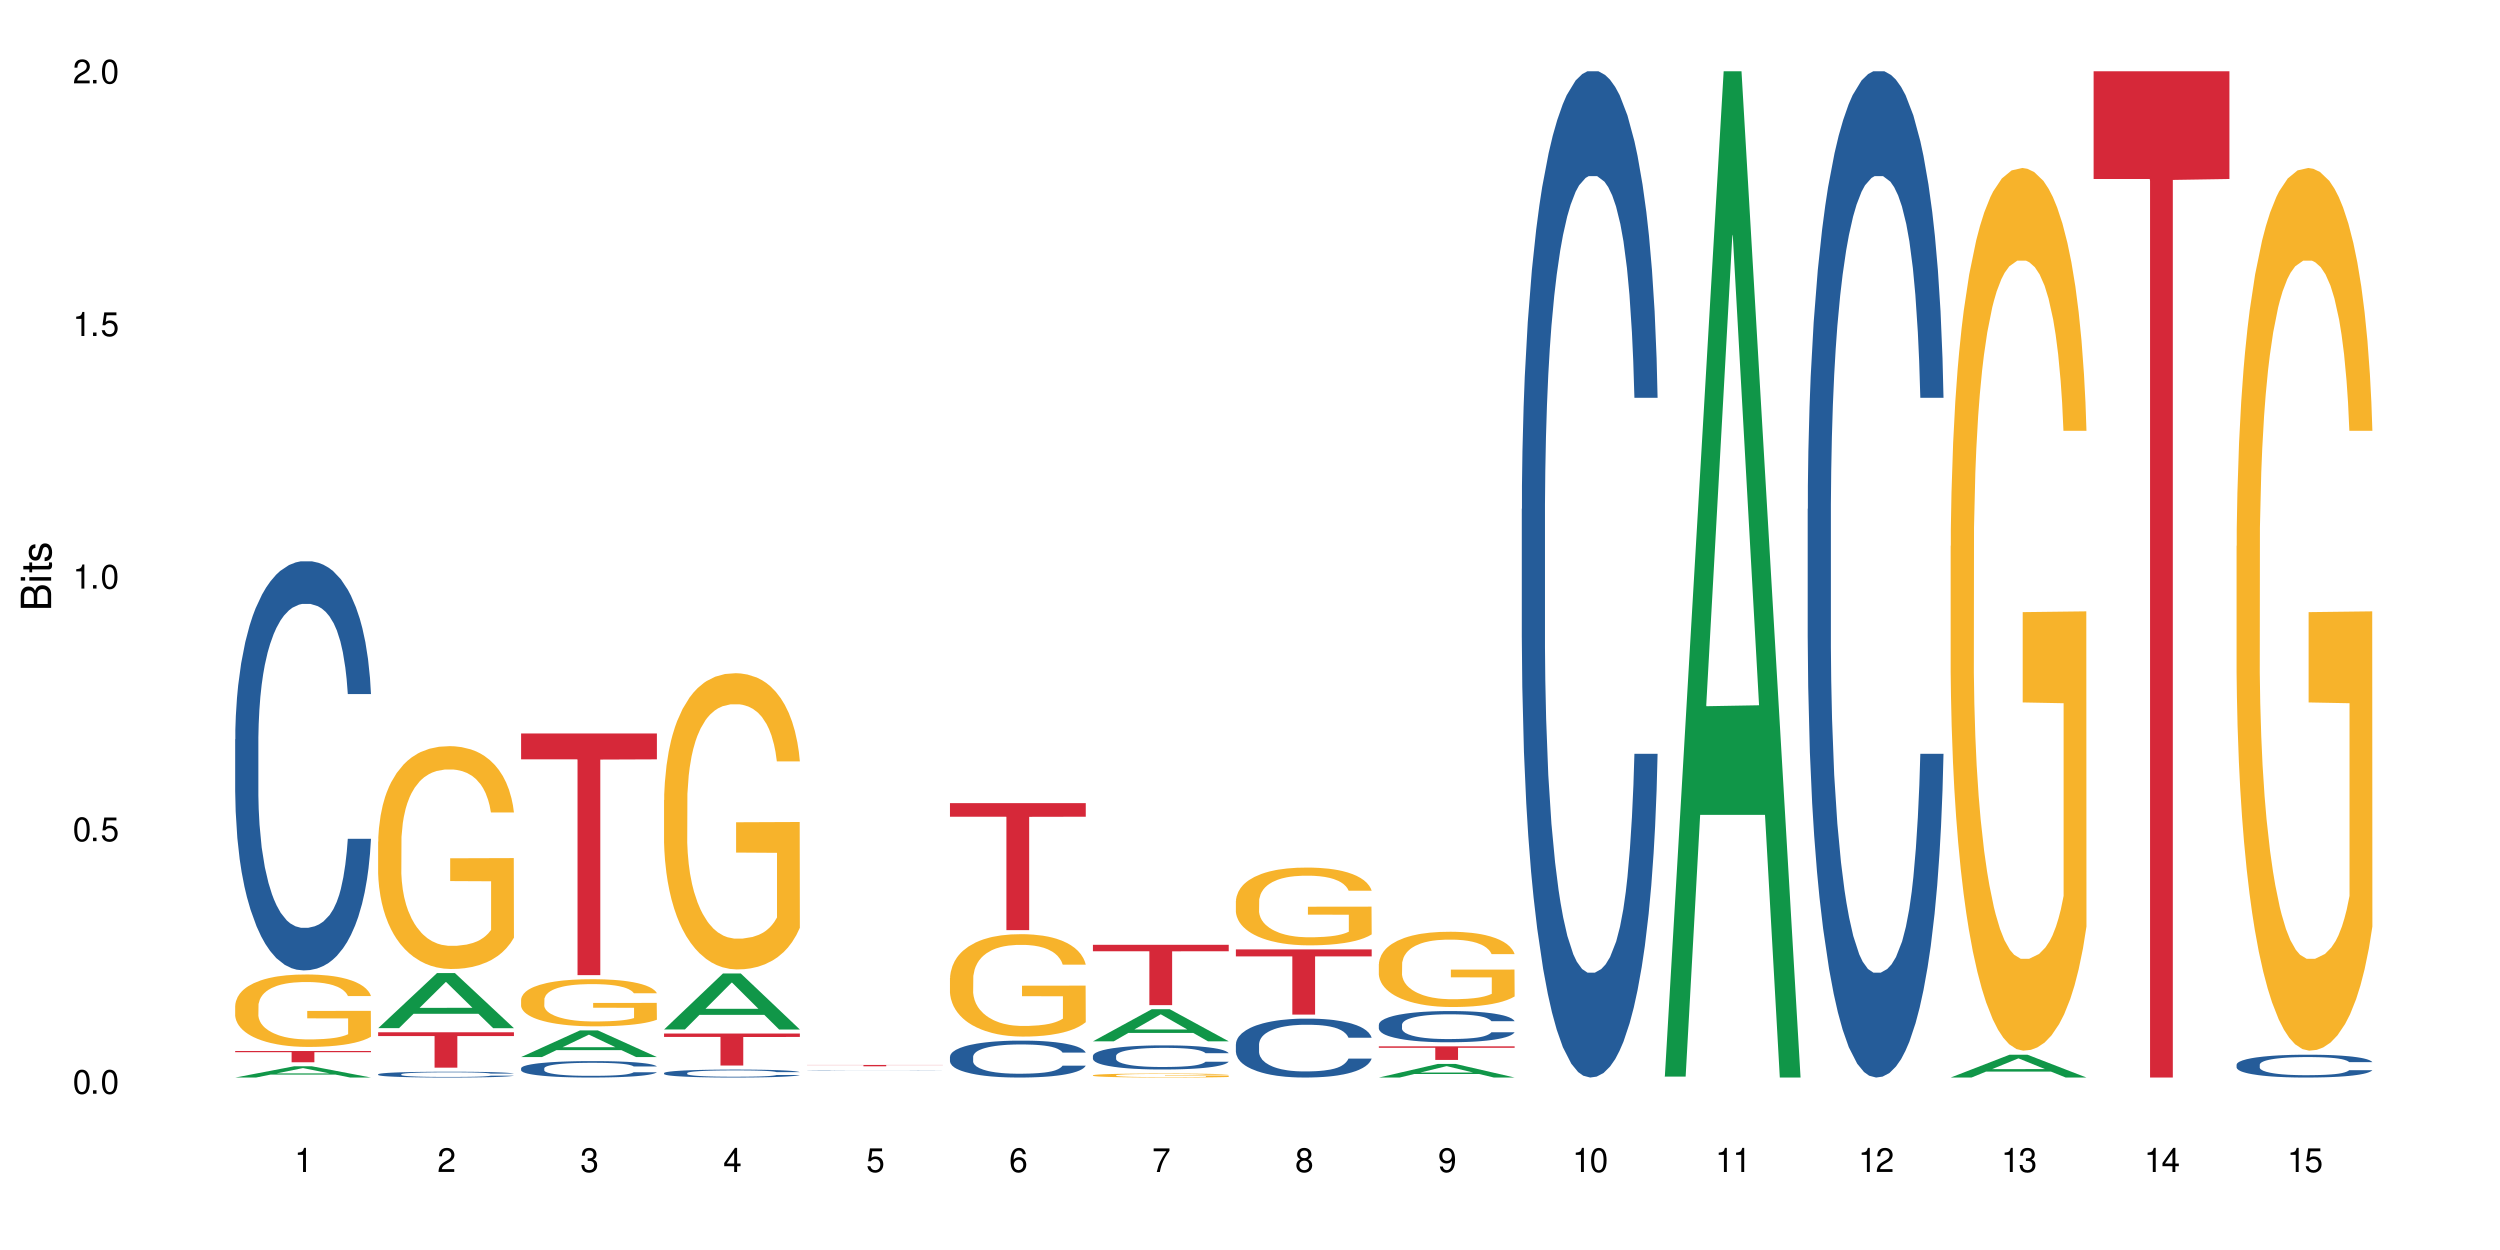 <?xml version="1.0" encoding="UTF-8"?>
<svg xmlns="http://www.w3.org/2000/svg" xmlns:xlink="http://www.w3.org/1999/xlink" width="720" height="360" viewBox="0 0 720 360">
<defs>
<g>
<g id="glyph-0-0">
</g>
<g id="glyph-0-1">
<path d="M 2.641 -6.938 C 2 -6.938 1.422 -6.656 1.078 -6.172 C 0.641 -5.562 0.406 -4.641 0.406 -3.359 C 0.406 -1.016 1.188 0.219 2.641 0.219 C 4.078 0.219 4.859 -1.016 4.859 -3.297 C 4.859 -4.641 4.656 -5.547 4.203 -6.172 C 3.844 -6.656 3.281 -6.938 2.641 -6.938 Z M 2.641 -6.188 C 3.547 -6.188 4 -5.25 4 -3.375 C 4 -1.406 3.562 -0.484 2.625 -0.484 C 1.734 -0.484 1.281 -1.438 1.281 -3.344 C 1.281 -5.25 1.734 -6.188 2.641 -6.188 Z M 2.641 -6.188 "/>
</g>
<g id="glyph-0-2">
<path d="M 1.828 -1 L 0.828 -1 L 0.828 0 L 1.828 0 Z M 1.828 -1 "/>
</g>
<g id="glyph-0-3">
<path d="M 4.562 -6.797 L 1.062 -6.797 L 0.547 -3.094 L 1.328 -3.094 C 1.719 -3.562 2.047 -3.734 2.578 -3.734 C 3.484 -3.734 4.062 -3.109 4.062 -2.094 C 4.062 -1.125 3.484 -0.531 2.578 -0.531 C 1.828 -0.531 1.375 -0.906 1.188 -1.672 L 0.328 -1.672 C 0.453 -1.109 0.547 -0.844 0.75 -0.594 C 1.125 -0.078 1.828 0.219 2.594 0.219 C 3.969 0.219 4.922 -0.781 4.922 -2.219 C 4.922 -3.562 4.031 -4.484 2.719 -4.484 C 2.25 -4.484 1.859 -4.359 1.469 -4.062 L 1.734 -5.969 L 4.562 -5.969 Z M 4.562 -6.797 "/>
</g>
<g id="glyph-0-4">
<path d="M 2.484 -4.938 L 2.484 0 L 3.328 0 L 3.328 -6.938 L 2.766 -6.938 C 2.469 -5.875 2.281 -5.734 0.984 -5.562 L 0.984 -4.938 Z M 2.484 -4.938 "/>
</g>
<g id="glyph-0-5">
<path d="M 4.859 -0.828 L 1.281 -0.828 C 1.359 -1.406 1.672 -1.781 2.5 -2.281 L 3.469 -2.828 C 4.406 -3.344 4.906 -4.062 4.906 -4.906 C 4.906 -5.484 4.672 -6.031 4.266 -6.406 C 3.859 -6.766 3.375 -6.938 2.719 -6.938 C 1.859 -6.938 1.219 -6.625 0.844 -6.031 C 0.609 -5.672 0.5 -5.234 0.484 -4.531 L 1.328 -4.531 C 1.359 -5.016 1.406 -5.281 1.531 -5.516 C 1.75 -5.938 2.188 -6.203 2.703 -6.203 C 3.469 -6.203 4.031 -5.641 4.031 -4.891 C 4.031 -4.344 3.719 -3.859 3.125 -3.516 L 2.234 -3 C 0.812 -2.172 0.406 -1.531 0.328 -0.016 L 4.859 -0.016 Z M 4.859 -0.828 "/>
</g>
<g id="glyph-0-6">
<path d="M 2.125 -3.188 L 2.578 -3.188 C 3.5 -3.188 3.984 -2.766 3.984 -1.922 C 3.984 -1.062 3.469 -0.531 2.594 -0.531 C 1.656 -0.531 1.203 -1 1.156 -2.016 L 0.312 -2.016 C 0.344 -1.453 0.438 -1.094 0.609 -0.781 C 0.953 -0.109 1.625 0.219 2.547 0.219 C 3.953 0.219 4.859 -0.625 4.859 -1.938 C 4.859 -2.828 4.516 -3.297 3.703 -3.594 C 4.344 -3.844 4.656 -4.328 4.656 -5.031 C 4.656 -6.219 3.875 -6.938 2.578 -6.938 C 1.203 -6.938 0.484 -6.172 0.453 -4.703 L 1.297 -4.703 C 1.312 -5.125 1.344 -5.359 1.453 -5.578 C 1.641 -5.969 2.062 -6.203 2.594 -6.203 C 3.344 -6.203 3.797 -5.75 3.797 -5 C 3.797 -4.516 3.609 -4.219 3.25 -4.047 C 3.016 -3.953 2.703 -3.922 2.125 -3.906 Z M 2.125 -3.188 "/>
</g>
<g id="glyph-0-7">
<path d="M 3.141 -1.672 L 3.141 0 L 3.984 0 L 3.984 -1.672 L 4.984 -1.672 L 4.984 -2.438 L 3.984 -2.438 L 3.984 -6.938 L 3.359 -6.938 L 0.266 -2.578 L 0.266 -1.672 Z M 3.141 -2.438 L 1 -2.438 L 3.141 -5.5 Z M 3.141 -2.438 "/>
</g>
<g id="glyph-0-8">
<path d="M 4.781 -5.125 C 4.609 -6.266 3.891 -6.938 2.844 -6.938 C 2.094 -6.938 1.422 -6.578 1.031 -5.953 C 0.594 -5.266 0.406 -4.422 0.406 -3.172 C 0.406 -2 0.578 -1.25 0.984 -0.641 C 1.359 -0.078 1.953 0.219 2.703 0.219 C 3.984 0.219 4.922 -0.75 4.922 -2.094 C 4.922 -3.375 4.062 -4.281 2.844 -4.281 C 2.172 -4.281 1.641 -4.031 1.281 -3.516 C 1.281 -5.234 1.828 -6.188 2.797 -6.188 C 3.391 -6.188 3.797 -5.797 3.938 -5.125 Z M 2.734 -3.531 C 3.547 -3.531 4.062 -2.953 4.062 -2.031 C 4.062 -1.156 3.484 -0.531 2.703 -0.531 C 1.922 -0.531 1.328 -1.188 1.328 -2.078 C 1.328 -2.938 1.906 -3.531 2.734 -3.531 Z M 2.734 -3.531 "/>
</g>
<g id="glyph-0-9">
<path d="M 4.984 -6.797 L 0.438 -6.797 L 0.438 -5.969 L 4.109 -5.969 C 2.5 -3.656 1.828 -2.234 1.328 0 L 2.219 0 C 2.594 -2.172 3.453 -4.047 4.984 -6.094 Z M 4.984 -6.797 "/>
</g>
<g id="glyph-0-10">
<path d="M 3.75 -3.656 C 4.469 -4.094 4.688 -4.438 4.688 -5.078 C 4.688 -6.172 3.844 -6.938 2.641 -6.938 C 1.438 -6.938 0.594 -6.172 0.594 -5.094 C 0.594 -4.438 0.812 -4.094 1.516 -3.656 C 0.734 -3.266 0.359 -2.703 0.359 -1.922 C 0.359 -0.656 1.281 0.219 2.641 0.219 C 3.984 0.219 4.922 -0.656 4.922 -1.922 C 4.922 -2.703 4.531 -3.266 3.75 -3.656 Z M 2.641 -6.188 C 3.359 -6.188 3.812 -5.75 3.812 -5.062 C 3.812 -4.406 3.344 -3.984 2.641 -3.984 C 1.922 -3.984 1.453 -4.406 1.453 -5.078 C 1.453 -5.75 1.922 -6.188 2.641 -6.188 Z M 2.641 -3.266 C 3.484 -3.266 4.062 -2.719 4.062 -1.906 C 4.062 -1.078 3.484 -0.531 2.625 -0.531 C 1.797 -0.531 1.219 -1.094 1.219 -1.906 C 1.219 -2.719 1.781 -3.266 2.641 -3.266 Z M 2.641 -3.266 "/>
</g>
<g id="glyph-0-11">
<path d="M 0.516 -1.578 C 0.672 -0.453 1.406 0.219 2.438 0.219 C 3.188 0.219 3.859 -0.141 4.266 -0.766 C 4.688 -1.453 4.891 -2.297 4.891 -3.547 C 4.891 -4.719 4.703 -5.453 4.312 -6.078 C 3.938 -6.641 3.344 -6.938 2.594 -6.938 C 1.297 -6.938 0.359 -5.969 0.359 -4.625 C 0.359 -3.344 1.234 -2.453 2.453 -2.453 C 3.094 -2.453 3.578 -2.672 4.016 -3.203 C 4 -1.484 3.469 -0.531 2.5 -0.531 C 1.906 -0.531 1.484 -0.906 1.359 -1.578 Z M 2.578 -6.203 C 3.375 -6.203 3.969 -5.531 3.969 -4.641 C 3.969 -3.797 3.391 -3.188 2.547 -3.188 C 1.734 -3.188 1.234 -3.766 1.234 -4.688 C 1.234 -5.562 1.797 -6.203 2.578 -6.203 Z M 2.578 -6.203 "/>
</g>
<g id="glyph-1-0">
</g>
<g id="glyph-1-1">
<path d="M 0 -0.953 L 0 -4.891 C 0 -5.719 -0.234 -6.344 -0.734 -6.797 C -1.188 -7.234 -1.812 -7.469 -2.5 -7.469 C -3.547 -7.469 -4.188 -7 -4.625 -5.875 C -4.984 -6.688 -5.625 -7.094 -6.531 -7.094 C -7.172 -7.094 -7.734 -6.859 -8.141 -6.391 C -8.562 -5.922 -8.75 -5.344 -8.75 -4.5 L -8.75 -0.953 Z M -4.984 -2.062 L -7.766 -2.062 L -7.766 -4.219 C -7.766 -4.844 -7.688 -5.203 -7.453 -5.5 C -7.219 -5.812 -6.859 -5.969 -6.375 -5.969 C -5.891 -5.969 -5.531 -5.812 -5.297 -5.5 C -5.062 -5.203 -4.984 -4.844 -4.984 -4.219 Z M -0.984 -2.062 L -4 -2.062 L -4 -4.781 C -4 -5.766 -3.438 -6.359 -2.484 -6.359 C -1.547 -6.359 -0.984 -5.766 -0.984 -4.781 Z M -0.984 -2.062 "/>
</g>
<g id="glyph-1-2">
<path d="M -6.281 -1.797 L -6.281 -0.797 L 0 -0.797 L 0 -1.797 Z M -8.75 -1.797 L -8.75 -0.797 L -7.484 -0.797 L -7.484 -1.797 Z M -8.75 -1.797 "/>
</g>
<g id="glyph-1-3">
<path d="M -6.281 -3.047 L -6.281 -2.016 L -8.016 -2.016 L -8.016 -1.016 L -6.281 -1.016 L -6.281 -0.172 L -5.469 -0.172 L -5.469 -1.016 L -0.719 -1.016 C -0.078 -1.016 0.281 -1.453 0.281 -2.234 C 0.281 -2.5 0.25 -2.719 0.188 -3.047 L -0.641 -3.047 C -0.609 -2.906 -0.594 -2.766 -0.594 -2.562 C -0.594 -2.141 -0.719 -2.016 -1.156 -2.016 L -5.469 -2.016 L -5.469 -3.047 Z M -6.281 -3.047 "/>
</g>
<g id="glyph-1-4">
<path d="M -4.531 -5.25 C -5.766 -5.25 -6.469 -4.422 -6.469 -2.969 C -6.469 -1.516 -5.719 -0.562 -4.547 -0.562 C -3.562 -0.562 -3.094 -1.062 -2.734 -2.562 L -2.516 -3.484 C -2.344 -4.188 -2.094 -4.469 -1.641 -4.469 C -1.047 -4.469 -0.641 -3.875 -0.641 -3 C -0.641 -2.453 -0.797 -2 -1.062 -1.75 C -1.25 -1.594 -1.422 -1.531 -1.875 -1.469 L -1.875 -0.406 C -0.422 -0.453 0.281 -1.266 0.281 -2.922 C 0.281 -4.5 -0.5 -5.516 -1.719 -5.516 C -2.656 -5.516 -3.172 -4.984 -3.469 -3.734 L -3.703 -2.766 C -3.891 -1.953 -4.156 -1.609 -4.594 -1.609 C -5.188 -1.609 -5.547 -2.125 -5.547 -2.938 C -5.547 -3.75 -5.203 -4.172 -4.531 -4.203 Z M -4.531 -5.25 "/>
</g>
</g>
</defs>
<rect x="-72" y="-36" width="864" height="432" fill="rgb(100%, 100%, 100%)" fill-opacity="1"/>
<path fill-rule="nonzero" fill="rgb(6.275%, 58.824%, 28.235%)" fill-opacity="1" d="M 67.73 310.328 L 67.773 310.328 L 84.695 307.09 L 89.836 307.09 L 106.844 310.332 L 100.867 310.332 L 96.605 309.484 L 77.926 309.484 L 73.75 310.328 L 67.73 310.328 L 79.723 309.137 L 94.895 309.133 L 87.328 307.617 L 87.246 307.617 L 87.16 307.625 L 79.684 309.133 L 79.723 309.137 Z M 67.73 310.328 "/>
<path fill-rule="nonzero" fill="rgb(14.51%, 36.078%, 60%)" fill-opacity="1" d="M 67.73 212.922 L 67.777 212.816 L 67.777 210.23 L 67.922 206.137 L 68.254 200.969 L 68.59 197.414 L 69.449 191.059 L 70.641 184.918 L 71.879 180.18 L 72.785 177.379 L 73.598 175.227 L 75.457 171.242 L 76.652 169.195 L 77.938 167.363 L 79.512 165.531 L 80.656 164.457 L 83.234 162.734 L 85.141 161.98 L 86.621 161.656 L 89.816 161.656 L 91.723 162.086 L 93.105 162.625 L 94.633 163.488 L 95.922 164.457 L 98.164 166.824 L 100.168 169.84 L 101.074 171.566 L 102.504 174.902 L 103.602 178.133 L 104.363 180.934 L 105.223 184.918 L 105.984 189.766 L 106.559 195.258 L 106.844 199.891 L 100.168 199.891 L 99.832 195.582 L 99.449 192.242 L 98.734 187.828 L 98.02 184.703 L 97.02 181.582 L 96.113 179.535 L 94.871 177.488 L 93.773 176.195 L 92.629 175.227 L 91.531 174.582 L 89.434 173.934 L 87 173.934 L 86.094 174.148 L 84.234 175.012 L 83.234 175.766 L 81.801 177.273 L 80.801 178.672 L 79.609 180.828 L 78.797 182.656 L 77.797 185.457 L 77.078 187.934 L 76.27 191.488 L 75.793 194.184 L 75.363 197.199 L 74.98 200.754 L 74.695 204.523 L 74.504 208.508 L 74.41 212.383 L 74.41 229.078 L 74.504 232.957 L 74.742 237.48 L 75.363 244.047 L 76.27 249.758 L 77.32 254.281 L 78.32 257.512 L 78.891 259.02 L 79.656 260.742 L 80.848 262.898 L 82.566 265.051 L 83.566 265.914 L 85.094 266.773 L 86.668 267.203 L 88.766 267.203 L 90.625 266.773 L 91.867 266.234 L 93.156 265.375 L 94.918 263.543 L 96.016 261.82 L 96.969 259.773 L 97.688 257.727 L 98.164 256.004 L 98.879 252.664 L 99.449 249.004 L 99.879 245.234 L 100.168 241.57 L 106.844 241.57 L 106.559 245.879 L 106.129 250.078 L 105.699 253.203 L 105.031 256.973 L 104.27 260.312 L 103.172 264.082 L 102.266 266.559 L 101.074 269.25 L 99.977 271.297 L 98.781 273.129 L 97.02 275.281 L 95.875 276.359 L 94.633 277.328 L 93.156 278.191 L 91.293 278.945 L 89.289 279.375 L 87.43 279.484 L 85.426 279.266 L 83.949 278.836 L 81.992 277.867 L 79.559 275.93 L 77.797 273.883 L 76.414 271.836 L 75.219 269.684 L 73.883 266.773 L 72.168 262.035 L 71.117 258.375 L 70.402 255.359 L 69.59 251.156 L 69.02 247.387 L 68.352 241.355 L 67.875 233.711 L 67.73 227.785 Z M 67.73 212.922 "/>
<path fill-rule="nonzero" fill="rgb(96.863%, 70.196%, 16.863%)" fill-opacity="1" d="M 67.73 289.586 L 67.777 289.566 L 67.777 289.188 L 67.969 288.328 L 68.445 287.148 L 69.066 286.176 L 69.734 285.41 L 70.164 285.012 L 70.879 284.441 L 71.5 284.02 L 73.074 283.164 L 75.078 282.363 L 76.172 282.02 L 77.414 281.695 L 79.18 281.332 L 79.988 281.199 L 82.469 280.895 L 85.285 280.703 L 88.383 280.648 L 89.816 280.664 L 91.77 280.742 L 94.441 280.953 L 95.969 281.141 L 97.16 281.332 L 98.402 281.582 L 99.926 281.961 L 101.359 282.418 L 102.504 282.875 L 103.648 283.449 L 104.602 284.059 L 105.414 284.727 L 106.129 285.527 L 106.559 286.195 L 106.844 286.859 L 100.215 286.859 L 99.832 286.195 L 99.402 285.68 L 98.688 285.051 L 97.973 284.594 L 97.258 284.23 L 95.922 283.734 L 94.777 283.43 L 93.344 283.164 L 91.961 282.992 L 90.387 282.875 L 89.434 282.84 L 86.906 282.84 L 84.617 282.973 L 83.281 283.125 L 82.328 283.277 L 80.992 283.562 L 80.18 283.793 L 79.703 283.945 L 78.273 284.535 L 77.32 285.07 L 76.793 285.43 L 76.125 286.004 L 75.648 286.516 L 75.125 287.281 L 74.84 287.852 L 74.457 289.148 L 74.41 292.578 L 74.551 293.305 L 74.84 294.086 L 75.219 294.77 L 75.793 295.496 L 76.363 296.047 L 77.367 296.793 L 78.227 297.285 L 78.891 297.609 L 80.18 298.125 L 80.703 298.297 L 81.945 298.641 L 83.234 298.906 L 84.809 299.137 L 86 299.25 L 87.906 299.344 L 90.34 299.344 L 93.203 299.23 L 95.016 299.078 L 96.254 298.926 L 97.066 298.793 L 98.066 298.582 L 98.781 298.391 L 99.449 298.184 L 100.262 297.859 L 100.262 293.305 L 88.48 293.285 L 88.48 291.148 L 106.797 291.129 L 106.844 298.582 L 105.844 299.098 L 104.602 299.594 L 103.41 299.973 L 102.168 300.297 L 100.406 300.66 L 98.973 300.891 L 96.781 301.156 L 94.777 301.328 L 92.676 301.441 L 90.816 301.5 L 88.621 301.52 L 86.668 301.48 L 84.57 301.367 L 82.898 301.215 L 81.371 301.023 L 79.848 300.773 L 77.938 300.375 L 76.699 300.051 L 75.41 299.648 L 74.121 299.172 L 72.977 298.66 L 72.215 298.258 L 71.453 297.801 L 70.641 297.23 L 69.879 296.582 L 69.305 295.992 L 68.781 295.324 L 68.398 294.695 L 68.016 293.836 L 67.828 293.152 L 67.73 292.559 Z M 67.73 289.586 "/>
<path fill-rule="nonzero" fill="rgb(83.922%, 15.686%, 22.353%)" fill-opacity="1" d="M 67.73 302.684 L 106.844 302.684 L 106.844 303.031 L 90.543 303.031 L 90.543 305.926 L 83.984 305.926 L 83.984 303.035 L 83.891 303.031 L 67.73 303.031 Z M 67.73 302.684 "/>
<path fill-rule="nonzero" fill="rgb(6.275%, 58.824%, 28.235%)" fill-opacity="1" d="M 108.902 296.109 L 108.945 296.094 L 125.867 280.238 L 131.008 280.238 L 148.016 296.125 L 142.039 296.125 L 137.777 291.977 L 119.098 291.977 L 114.922 296.109 L 108.902 296.109 L 120.895 290.262 L 136.062 290.25 L 128.5 282.836 L 128.418 282.82 L 128.332 282.863 L 120.855 290.25 L 120.895 290.262 Z M 108.902 296.109 "/>
<path fill-rule="nonzero" fill="rgb(14.51%, 36.078%, 60%)" fill-opacity="1" d="M 108.902 309.383 L 108.949 309.383 L 108.949 309.348 L 109.094 309.289 L 109.426 309.215 L 109.762 309.164 L 110.621 309.074 L 111.812 308.984 L 113.051 308.918 L 113.957 308.879 L 114.77 308.848 L 116.629 308.793 L 117.82 308.762 L 119.109 308.734 L 120.684 308.711 L 121.828 308.695 L 124.406 308.672 L 126.312 308.66 L 127.793 308.656 L 130.988 308.656 L 132.895 308.66 L 134.277 308.668 L 135.805 308.68 L 137.094 308.695 L 139.336 308.727 L 141.336 308.77 L 142.242 308.797 L 143.676 308.844 L 144.773 308.891 L 145.535 308.93 L 146.395 308.984 L 147.156 309.055 L 147.73 309.133 L 148.016 309.199 L 141.336 309.199 L 141.004 309.137 L 140.621 309.09 L 139.906 309.027 L 139.191 308.984 L 138.191 308.938 L 137.285 308.91 L 136.043 308.879 L 134.945 308.863 L 133.801 308.848 L 132.703 308.84 L 130.605 308.828 L 128.172 308.828 L 127.266 308.832 L 125.406 308.844 L 124.406 308.855 L 122.973 308.879 L 121.973 308.898 L 120.781 308.93 L 119.969 308.953 L 118.969 308.992 L 118.25 309.027 L 117.441 309.078 L 116.965 309.117 L 116.535 309.16 L 116.152 309.211 L 115.867 309.266 L 115.676 309.32 L 115.582 309.379 L 115.582 309.613 L 115.676 309.672 L 115.914 309.734 L 116.535 309.828 L 117.441 309.91 L 118.488 309.973 L 119.492 310.02 L 120.062 310.043 L 120.828 310.066 L 122.02 310.098 L 123.738 310.129 L 124.738 310.141 L 126.266 310.152 L 127.84 310.156 L 129.938 310.156 L 131.797 310.152 L 133.039 310.145 L 134.324 310.133 L 136.09 310.105 L 137.188 310.082 L 138.141 310.051 L 138.859 310.023 L 139.336 310 L 140.051 309.949 L 140.621 309.898 L 141.051 309.844 L 141.336 309.793 L 148.016 309.793 L 147.73 309.855 L 147.301 309.914 L 146.871 309.957 L 146.203 310.012 L 145.441 310.059 L 144.344 310.113 L 143.438 310.148 L 142.242 310.188 L 141.148 310.215 L 139.953 310.242 L 138.191 310.273 L 137.043 310.289 L 135.805 310.301 L 134.324 310.312 L 132.465 310.324 L 130.461 310.332 L 128.602 310.332 L 126.598 310.328 L 125.121 310.324 L 123.164 310.309 L 120.73 310.281 L 118.969 310.254 L 117.582 310.223 L 116.391 310.191 L 115.055 310.152 L 113.34 310.086 L 112.289 310.031 L 111.574 309.988 L 110.762 309.93 L 110.191 309.875 L 109.523 309.789 L 109.047 309.68 L 108.902 309.598 Z M 108.902 309.383 "/>
<path fill-rule="nonzero" fill="rgb(96.863%, 70.196%, 16.863%)" fill-opacity="1" d="M 108.902 242.379 L 108.949 242.32 L 108.949 241.148 L 109.141 238.512 L 109.617 234.875 L 110.238 231.887 L 110.906 229.543 L 111.336 228.309 L 112.051 226.551 L 112.672 225.262 L 114.246 222.625 L 116.25 220.16 L 117.344 219.105 L 118.586 218.109 L 120.352 216.996 L 121.16 216.586 L 123.641 215.648 L 126.457 215.062 L 129.555 214.887 L 130.988 214.945 L 132.941 215.18 L 135.613 215.824 L 137.141 216.41 L 138.332 216.996 L 139.574 217.758 L 141.098 218.93 L 142.531 220.336 L 143.676 221.746 L 144.82 223.504 L 145.773 225.379 L 146.586 227.43 L 147.301 229.895 L 147.73 231.945 L 148.016 233.996 L 141.387 233.996 L 141.004 231.945 L 140.574 230.363 L 139.859 228.426 L 139.145 227.02 L 138.43 225.906 L 137.094 224.383 L 135.949 223.445 L 134.516 222.625 L 133.133 222.098 L 131.559 221.746 L 130.605 221.629 L 128.078 221.629 L 125.789 222.039 L 124.453 222.508 L 123.5 222.977 L 122.164 223.855 L 121.352 224.559 L 120.875 225.027 L 119.445 226.844 L 118.488 228.484 L 117.965 229.602 L 117.297 231.359 L 116.82 232.941 L 116.297 235.285 L 116.008 237.043 L 115.629 241.031 L 115.582 251.582 L 115.723 253.809 L 116.008 256.215 L 116.391 258.324 L 116.965 260.551 L 117.535 262.25 L 118.539 264.539 L 119.395 266.062 L 120.062 267.059 L 121.352 268.641 L 121.875 269.168 L 123.117 270.223 L 124.406 271.047 L 125.98 271.75 L 127.172 272.102 L 129.078 272.395 L 131.512 272.395 L 134.375 272.043 L 136.188 271.574 L 137.426 271.105 L 138.238 270.691 L 139.238 270.047 L 139.953 269.461 L 140.621 268.816 L 141.434 267.82 L 141.434 253.809 L 129.652 253.75 L 129.652 247.188 L 147.969 247.129 L 148.016 270.047 L 147.016 271.633 L 145.773 273.156 L 144.582 274.328 L 143.34 275.324 L 141.578 276.438 L 140.145 277.141 L 137.949 277.961 L 135.949 278.488 L 133.848 278.84 L 131.988 279.016 L 129.793 279.074 L 127.84 278.957 L 125.742 278.605 L 124.07 278.137 L 122.543 277.551 L 121.02 276.789 L 119.109 275.559 L 117.871 274.562 L 116.582 273.332 L 115.293 271.867 L 114.148 270.281 L 113.387 269.051 L 112.625 267.645 L 111.812 265.887 L 111.051 263.895 L 110.477 262.074 L 109.953 260.023 L 109.57 258.09 L 109.188 255.453 L 108.996 253.34 L 108.902 251.523 Z M 108.902 242.379 "/>
<path fill-rule="nonzero" fill="rgb(83.922%, 15.686%, 22.353%)" fill-opacity="1" d="M 108.902 297.289 L 148.016 297.289 L 148.016 298.383 L 131.715 298.391 L 131.715 307.492 L 125.156 307.492 L 125.156 298.398 L 125.062 298.383 L 108.902 298.383 Z M 108.902 297.289 "/>
<path fill-rule="nonzero" fill="rgb(6.275%, 58.824%, 28.235%)" fill-opacity="1" d="M 150.074 304.43 L 150.117 304.422 L 167.039 296.754 L 172.18 296.754 L 189.188 304.434 L 183.211 304.434 L 178.949 302.43 L 160.27 302.43 L 156.09 304.43 L 150.074 304.43 L 162.066 301.602 L 177.234 301.594 L 169.672 298.008 L 169.59 298 L 169.504 298.023 L 162.027 301.594 L 162.066 301.602 Z M 150.074 304.43 "/>
<path fill-rule="nonzero" fill="rgb(14.51%, 36.078%, 60%)" fill-opacity="1" d="M 150.074 307.66 L 150.121 307.652 L 150.121 307.551 L 150.266 307.387 L 150.598 307.18 L 150.934 307.035 L 151.793 306.781 L 152.984 306.535 L 154.223 306.344 L 155.129 306.23 L 155.941 306.145 L 157.801 305.984 L 158.992 305.902 L 160.281 305.828 L 161.855 305.754 L 163 305.711 L 165.578 305.641 L 167.484 305.613 L 168.965 305.598 L 172.16 305.598 L 174.066 305.617 L 175.449 305.637 L 176.977 305.672 L 178.266 305.711 L 180.508 305.805 L 182.508 305.93 L 183.414 305.996 L 184.848 306.133 L 185.945 306.262 L 186.707 306.375 L 187.566 306.535 L 188.328 306.727 L 188.902 306.949 L 189.188 307.137 L 182.508 307.137 L 182.176 306.961 L 181.793 306.828 L 181.078 306.648 L 180.363 306.523 L 179.359 306.398 L 178.453 306.316 L 177.215 306.234 L 176.117 306.184 L 174.973 306.145 L 173.875 306.117 L 171.777 306.094 L 169.344 306.094 L 168.438 306.102 L 166.578 306.137 L 165.578 306.164 L 164.145 306.227 L 163.145 306.281 L 161.953 306.367 L 161.141 306.441 L 160.137 306.555 L 159.422 306.656 L 158.613 306.797 L 158.137 306.906 L 157.707 307.027 L 157.324 307.168 L 157.039 307.32 L 156.848 307.48 L 156.754 307.637 L 156.754 308.309 L 156.848 308.465 L 157.086 308.645 L 157.707 308.91 L 158.613 309.137 L 159.66 309.32 L 160.664 309.449 L 161.234 309.512 L 162 309.578 L 163.191 309.668 L 164.91 309.754 L 165.91 309.789 L 167.438 309.82 L 169.012 309.84 L 171.109 309.84 L 172.969 309.82 L 174.211 309.801 L 175.496 309.766 L 177.262 309.691 L 178.359 309.621 L 179.312 309.539 L 180.027 309.457 L 180.508 309.391 L 181.223 309.254 L 181.793 309.109 L 182.223 308.957 L 182.508 308.809 L 189.188 308.809 L 188.902 308.984 L 188.473 309.152 L 188.043 309.277 L 187.375 309.43 L 186.613 309.562 L 185.516 309.715 L 184.609 309.812 L 183.414 309.922 L 182.32 310.004 L 181.125 310.078 L 179.359 310.164 L 178.215 310.207 L 176.977 310.246 L 175.496 310.281 L 173.637 310.312 L 171.633 310.328 L 169.773 310.332 L 167.77 310.324 L 166.293 310.305 L 164.336 310.266 L 161.902 310.191 L 160.137 310.109 L 158.754 310.023 L 157.562 309.938 L 156.227 309.82 L 154.512 309.633 L 153.461 309.484 L 152.746 309.363 L 151.934 309.195 L 151.363 309.043 L 150.695 308.801 L 150.219 308.492 L 150.074 308.254 Z M 150.074 307.66 "/>
<path fill-rule="nonzero" fill="rgb(96.863%, 70.196%, 16.863%)" fill-opacity="1" d="M 150.074 287.824 L 150.121 287.812 L 150.121 287.566 L 150.312 287.008 L 150.789 286.238 L 151.41 285.605 L 152.078 285.109 L 152.508 284.848 L 153.223 284.477 L 153.844 284.203 L 155.418 283.645 L 157.418 283.125 L 158.516 282.902 L 159.758 282.691 L 161.523 282.457 L 162.332 282.367 L 164.812 282.172 L 167.629 282.047 L 170.727 282.008 L 172.16 282.023 L 174.113 282.07 L 176.785 282.207 L 178.312 282.332 L 179.504 282.457 L 180.746 282.617 L 182.27 282.863 L 183.703 283.164 L 184.848 283.461 L 185.992 283.832 L 186.945 284.23 L 187.758 284.664 L 188.473 285.184 L 188.902 285.617 L 189.188 286.051 L 182.559 286.051 L 182.176 285.617 L 181.746 285.285 L 181.031 284.875 L 180.316 284.578 L 179.602 284.34 L 178.266 284.02 L 177.121 283.82 L 175.688 283.645 L 174.305 283.535 L 172.73 283.461 L 171.777 283.434 L 169.25 283.434 L 166.961 283.523 L 165.625 283.621 L 164.672 283.719 L 163.336 283.906 L 162.523 284.055 L 162.047 284.156 L 160.617 284.539 L 159.66 284.887 L 159.137 285.121 L 158.469 285.492 L 157.992 285.828 L 157.469 286.324 L 157.18 286.695 L 156.801 287.539 L 156.754 289.773 L 156.895 290.242 L 157.18 290.754 L 157.562 291.199 L 158.137 291.672 L 158.707 292.031 L 159.711 292.512 L 160.566 292.836 L 161.234 293.047 L 162.523 293.383 L 163.047 293.492 L 164.289 293.715 L 165.578 293.891 L 167.148 294.039 L 168.344 294.113 L 170.25 294.176 L 172.684 294.176 L 175.547 294.102 L 177.359 294 L 178.598 293.902 L 179.41 293.816 L 180.41 293.68 L 181.125 293.555 L 181.793 293.418 L 182.605 293.207 L 182.605 290.242 L 170.824 290.23 L 170.824 288.844 L 189.141 288.832 L 189.188 293.68 L 188.188 294.016 L 186.945 294.336 L 185.754 294.586 L 184.512 294.797 L 182.746 295.031 L 181.316 295.18 L 179.121 295.352 L 177.121 295.465 L 175.02 295.539 L 173.16 295.578 L 170.965 295.59 L 169.012 295.562 L 166.91 295.488 L 165.242 295.391 L 163.715 295.266 L 162.191 295.105 L 160.281 294.844 L 159.043 294.633 L 157.754 294.375 L 156.465 294.062 L 155.32 293.73 L 154.559 293.469 L 153.793 293.172 L 152.984 292.797 L 152.219 292.375 L 151.648 291.992 L 151.125 291.559 L 150.742 291.148 L 150.359 290.59 L 150.168 290.145 L 150.074 289.762 Z M 150.074 287.824 "/>
<path fill-rule="nonzero" fill="rgb(83.922%, 15.686%, 22.353%)" fill-opacity="1" d="M 150.074 211.242 L 189.188 211.242 L 189.188 218.691 L 172.887 218.758 L 172.887 280.844 L 166.328 280.844 L 166.328 218.82 L 166.234 218.691 L 150.074 218.691 Z M 150.074 211.242 "/>
<path fill-rule="nonzero" fill="rgb(6.275%, 58.824%, 28.235%)" fill-opacity="1" d="M 191.246 296.48 L 191.289 296.465 L 208.211 280.363 L 213.352 280.363 L 230.359 296.496 L 224.383 296.496 L 220.121 292.285 L 201.441 292.285 L 197.262 296.48 L 191.246 296.48 L 203.238 290.543 L 218.406 290.527 L 210.844 283 L 210.762 282.984 L 210.676 283.027 L 203.195 290.527 L 203.238 290.543 Z M 191.246 296.48 "/>
<path fill-rule="nonzero" fill="rgb(14.51%, 36.078%, 60%)" fill-opacity="1" d="M 191.246 309.035 L 191.293 309.035 L 191.293 308.984 L 191.438 308.902 L 191.77 308.805 L 192.105 308.734 L 192.965 308.609 L 194.156 308.488 L 195.395 308.398 L 196.301 308.344 L 197.113 308.301 L 198.973 308.223 L 200.164 308.184 L 201.453 308.148 L 203.027 308.113 L 204.172 308.09 L 206.746 308.059 L 208.656 308.043 L 210.133 308.035 L 213.332 308.035 L 215.238 308.047 L 216.621 308.055 L 218.148 308.074 L 219.438 308.09 L 221.676 308.137 L 223.68 308.195 L 224.586 308.23 L 226.02 308.297 L 227.117 308.359 L 227.879 308.414 L 228.738 308.488 L 229.5 308.586 L 230.074 308.691 L 230.359 308.781 L 223.68 308.781 L 223.348 308.699 L 222.965 308.633 L 222.25 308.547 L 221.535 308.484 L 220.531 308.426 L 219.625 308.387 L 218.387 308.344 L 217.289 308.32 L 216.145 308.301 L 215.047 308.289 L 212.949 308.277 L 210.516 308.277 L 209.609 308.281 L 207.75 308.297 L 206.746 308.312 L 205.316 308.34 L 204.316 308.367 L 203.121 308.41 L 202.312 308.445 L 201.309 308.5 L 200.594 308.551 L 199.785 308.617 L 199.309 308.672 L 198.879 308.73 L 198.496 308.797 L 198.211 308.871 L 198.02 308.949 L 197.922 309.023 L 197.922 309.352 L 198.02 309.426 L 198.258 309.516 L 198.879 309.641 L 199.785 309.754 L 200.832 309.84 L 201.836 309.906 L 202.406 309.934 L 203.172 309.969 L 204.363 310.008 L 206.082 310.051 L 207.082 310.066 L 208.609 310.086 L 210.184 310.094 L 212.281 310.094 L 214.141 310.086 L 215.383 310.074 L 216.668 310.059 L 218.434 310.023 L 219.531 309.988 L 220.484 309.949 L 221.199 309.91 L 221.676 309.875 L 222.395 309.809 L 222.965 309.738 L 223.395 309.664 L 223.68 309.594 L 230.359 309.594 L 230.074 309.68 L 229.645 309.758 L 229.215 309.82 L 228.547 309.895 L 227.781 309.957 L 226.688 310.031 L 225.781 310.082 L 224.586 310.133 L 223.488 310.172 L 222.297 310.207 L 220.531 310.25 L 219.387 310.273 L 218.148 310.289 L 216.668 310.309 L 214.809 310.32 L 212.805 310.332 L 210.945 310.332 L 208.941 310.328 L 207.465 310.32 L 205.508 310.301 L 203.074 310.262 L 201.309 310.223 L 199.926 310.184 L 198.734 310.141 L 197.398 310.086 L 195.684 309.992 L 194.633 309.922 L 193.918 309.863 L 193.105 309.781 L 192.535 309.707 L 191.867 309.59 L 191.391 309.441 L 191.246 309.324 Z M 191.246 309.035 "/>
<path fill-rule="nonzero" fill="rgb(96.863%, 70.196%, 16.863%)" fill-opacity="1" d="M 191.246 230.422 L 191.293 230.344 L 191.293 228.785 L 191.484 225.281 L 191.961 220.449 L 192.582 216.477 L 193.25 213.359 L 193.68 211.723 L 194.395 209.387 L 195.016 207.672 L 196.59 204.164 L 198.59 200.891 L 199.688 199.488 L 200.93 198.164 L 202.695 196.684 L 203.504 196.141 L 205.984 194.891 L 208.801 194.113 L 211.898 193.879 L 213.332 193.957 L 215.285 194.27 L 217.957 195.125 L 219.484 195.906 L 220.676 196.684 L 221.918 197.695 L 223.441 199.254 L 224.875 201.125 L 226.02 202.996 L 227.164 205.332 L 228.117 207.828 L 228.93 210.555 L 229.645 213.824 L 230.074 216.555 L 230.359 219.281 L 223.73 219.281 L 223.348 216.555 L 222.918 214.449 L 222.203 211.879 L 221.488 210.008 L 220.77 208.527 L 219.438 206.5 L 218.293 205.254 L 216.859 204.164 L 215.477 203.465 L 213.902 202.996 L 212.949 202.84 L 210.422 202.84 L 208.133 203.387 L 206.797 204.008 L 205.84 204.633 L 204.508 205.801 L 203.695 206.734 L 203.219 207.359 L 201.789 209.773 L 200.832 211.957 L 200.309 213.438 L 199.641 215.773 L 199.164 217.879 L 198.641 220.996 L 198.352 223.332 L 197.973 228.629 L 197.922 242.656 L 198.066 245.617 L 198.352 248.812 L 198.734 251.617 L 199.309 254.578 L 199.879 256.836 L 200.883 259.875 L 201.738 261.902 L 202.406 263.227 L 203.695 265.328 L 204.219 266.031 L 205.461 267.434 L 206.746 268.523 L 208.32 269.457 L 209.516 269.926 L 211.422 270.316 L 213.855 270.316 L 216.719 269.848 L 218.531 269.227 L 219.77 268.602 L 220.582 268.055 L 221.582 267.199 L 222.297 266.422 L 222.965 265.562 L 223.777 264.238 L 223.777 245.617 L 211.996 245.539 L 211.996 236.812 L 230.312 236.734 L 230.359 267.199 L 229.355 269.305 L 228.117 271.328 L 226.926 272.887 L 225.684 274.211 L 223.918 275.691 L 222.488 276.629 L 220.293 277.719 L 218.293 278.418 L 216.191 278.887 L 214.332 279.121 L 212.137 279.199 L 210.184 279.043 L 208.082 278.574 L 206.414 277.953 L 204.887 277.172 L 203.359 276.16 L 201.453 274.523 L 200.215 273.199 L 198.926 271.562 L 197.637 269.613 L 196.492 267.512 L 195.73 265.875 L 194.965 264.004 L 194.156 261.668 L 193.391 259.02 L 192.82 256.602 L 192.297 253.875 L 191.914 251.305 L 191.531 247.797 L 191.34 244.992 L 191.246 242.578 Z M 191.246 230.422 "/>
<path fill-rule="nonzero" fill="rgb(83.922%, 15.686%, 22.353%)" fill-opacity="1" d="M 191.246 297.66 L 230.359 297.66 L 230.359 298.645 L 214.059 298.652 L 214.059 306.875 L 207.5 306.875 L 207.5 298.664 L 207.402 298.645 L 191.246 298.645 Z M 191.246 297.66 "/>
<path fill-rule="nonzero" fill="rgb(14.51%, 36.078%, 60%)" fill-opacity="1" d="M 232.418 308.301 L 232.465 308.301 L 232.609 308.297 L 232.941 308.293 L 233.277 308.289 L 234.133 308.281 L 235.328 308.277 L 236.566 308.273 L 237.473 308.27 L 238.285 308.27 L 240.145 308.266 L 241.336 308.262 L 244.199 308.262 L 245.344 308.258 L 260.609 308.258 L 262.848 308.262 L 264.852 308.266 L 265.758 308.266 L 267.191 308.27 L 268.285 308.27 L 269.051 308.273 L 269.91 308.277 L 270.672 308.281 L 271.246 308.285 L 271.531 308.289 L 264.852 308.289 L 264.52 308.285 L 264.137 308.285 L 262.707 308.277 L 261.703 308.273 L 260.797 308.273 L 259.559 308.27 L 246.488 308.27 L 245.488 308.273 L 244.293 308.273 L 243.484 308.277 L 242.48 308.277 L 241.766 308.281 L 240.957 308.281 L 240.48 308.285 L 240.051 308.289 L 239.668 308.293 L 239.383 308.293 L 239.191 308.297 L 239.094 308.301 L 239.094 308.316 L 239.191 308.32 L 239.43 308.324 L 240.051 308.328 L 240.957 308.336 L 242.004 308.34 L 243.008 308.34 L 243.578 308.344 L 244.344 308.344 L 245.535 308.348 L 249.781 308.348 L 251.355 308.352 L 253.453 308.352 L 255.312 308.348 L 259.605 308.348 L 260.703 308.344 L 261.656 308.344 L 262.371 308.34 L 262.848 308.34 L 263.566 308.336 L 264.137 308.332 L 264.566 308.332 L 264.852 308.328 L 271.531 308.328 L 271.246 308.332 L 270.816 308.336 L 270.387 308.336 L 269.719 308.34 L 268.953 308.344 L 267.859 308.348 L 266.953 308.348 L 265.758 308.352 L 264.66 308.352 L 263.469 308.355 L 261.703 308.355 L 260.559 308.359 L 244.246 308.359 L 242.48 308.355 L 241.098 308.355 L 239.906 308.352 L 238.57 308.348 L 236.852 308.344 L 235.805 308.344 L 235.09 308.34 L 234.277 308.336 L 233.707 308.332 L 233.039 308.328 L 232.559 308.32 L 232.418 308.316 Z M 232.418 308.301 "/>
<path fill-rule="nonzero" fill="rgb(83.922%, 15.686%, 22.353%)" fill-opacity="1" d="M 232.418 306.707 L 271.531 306.707 L 271.531 306.75 L 255.23 306.75 L 255.23 307.094 L 248.672 307.094 L 248.672 306.75 L 232.418 306.75 Z M 232.418 306.707 "/>
<path fill-rule="nonzero" fill="rgb(14.51%, 36.078%, 60%)" fill-opacity="1" d="M 273.59 304.328 L 273.637 304.316 L 273.637 304.086 L 273.781 303.715 L 274.113 303.25 L 274.449 302.93 L 275.305 302.355 L 276.5 301.801 L 277.738 301.375 L 278.645 301.121 L 279.457 300.926 L 281.316 300.566 L 282.508 300.383 L 283.797 300.219 L 285.371 300.055 L 286.516 299.957 L 289.09 299.801 L 291 299.73 L 292.477 299.703 L 295.672 299.703 L 297.582 299.742 L 298.965 299.789 L 300.492 299.867 L 301.777 299.957 L 304.02 300.168 L 306.023 300.441 L 306.93 300.598 L 308.363 300.898 L 309.457 301.191 L 310.223 301.441 L 311.082 301.801 L 311.844 302.238 L 312.414 302.734 L 312.703 303.152 L 306.023 303.152 L 305.691 302.762 L 305.309 302.461 L 304.594 302.062 L 303.879 301.781 L 302.875 301.5 L 301.969 301.316 L 300.73 301.133 L 299.633 301.016 L 298.488 300.926 L 297.391 300.867 L 295.293 300.812 L 292.859 300.812 L 291.953 300.828 L 290.094 300.906 L 289.09 300.977 L 287.66 301.113 L 286.66 301.238 L 285.465 301.434 L 284.656 301.598 L 283.652 301.852 L 282.938 302.074 L 282.129 302.395 L 281.648 302.637 L 281.223 302.91 L 280.84 303.23 L 280.555 303.57 L 280.363 303.93 L 280.266 304.277 L 280.266 305.785 L 280.363 306.137 L 280.602 306.543 L 281.223 307.137 L 282.129 307.652 L 283.176 308.059 L 284.18 308.352 L 284.75 308.488 L 285.516 308.641 L 286.707 308.836 L 288.422 309.031 L 289.426 309.109 L 290.953 309.188 L 292.527 309.227 L 294.625 309.227 L 296.484 309.188 L 297.727 309.137 L 299.012 309.059 L 300.777 308.895 L 301.875 308.738 L 302.828 308.555 L 303.543 308.371 L 304.02 308.215 L 304.738 307.914 L 305.309 307.582 L 305.738 307.242 L 306.023 306.914 L 312.703 306.914 L 312.414 307.301 L 311.988 307.68 L 311.559 307.961 L 310.891 308.301 L 310.125 308.602 L 309.027 308.941 L 308.121 309.168 L 306.93 309.41 L 305.832 309.594 L 304.641 309.758 L 302.875 309.953 L 301.73 310.051 L 300.492 310.137 L 299.012 310.215 L 297.152 310.285 L 295.148 310.324 L 293.289 310.332 L 291.285 310.312 L 289.805 310.273 L 287.852 310.188 L 285.418 310.012 L 283.652 309.828 L 282.27 309.645 L 281.078 309.449 L 279.742 309.188 L 278.023 308.758 L 276.977 308.43 L 276.262 308.156 L 275.449 307.777 L 274.875 307.438 L 274.211 306.895 L 273.73 306.203 L 273.59 305.668 Z M 273.59 304.328 "/>
<path fill-rule="nonzero" fill="rgb(96.863%, 70.196%, 16.863%)" fill-opacity="1" d="M 273.59 281.676 L 273.637 281.648 L 273.637 281.109 L 273.828 279.898 L 274.305 278.227 L 274.926 276.852 L 275.594 275.773 L 276.023 275.211 L 276.738 274.402 L 277.355 273.809 L 278.93 272.598 L 280.934 271.465 L 282.031 270.98 L 283.273 270.523 L 285.035 270.012 L 285.848 269.82 L 288.328 269.391 L 291.141 269.121 L 294.242 269.039 L 295.672 269.066 L 297.629 269.176 L 300.301 269.473 L 301.828 269.742 L 303.02 270.012 L 304.258 270.359 L 305.785 270.898 L 307.215 271.547 L 308.363 272.191 L 309.508 273 L 310.461 273.863 L 311.27 274.805 L 311.988 275.938 L 312.414 276.879 L 312.703 277.824 L 306.07 277.824 L 305.691 276.879 L 305.262 276.152 L 304.547 275.262 L 303.832 274.617 L 303.113 274.105 L 301.777 273.406 L 300.633 272.973 L 299.203 272.598 L 297.82 272.355 L 296.246 272.191 L 295.293 272.137 L 292.766 272.137 L 290.473 272.328 L 289.141 272.543 L 288.184 272.758 L 286.848 273.16 L 286.039 273.484 L 285.562 273.699 L 284.129 274.535 L 283.176 275.289 L 282.652 275.801 L 281.984 276.609 L 281.508 277.336 L 280.98 278.414 L 280.695 279.223 L 280.316 281.055 L 280.266 285.906 L 280.41 286.93 L 280.695 288.031 L 281.078 289.004 L 281.648 290.027 L 282.223 290.809 L 283.223 291.859 L 284.082 292.559 L 284.75 293.016 L 286.039 293.742 L 286.562 293.984 L 287.805 294.473 L 289.09 294.848 L 290.664 295.172 L 291.859 295.332 L 293.766 295.469 L 296.199 295.469 L 299.059 295.305 L 300.871 295.09 L 302.113 294.875 L 302.922 294.688 L 303.926 294.391 L 304.641 294.121 L 305.309 293.824 L 306.121 293.367 L 306.121 286.93 L 294.34 286.902 L 294.34 283.883 L 312.656 283.855 L 312.703 294.391 L 311.699 295.117 L 310.461 295.816 L 309.27 296.355 L 308.027 296.816 L 306.262 297.328 L 304.832 297.648 L 302.637 298.027 L 300.633 298.27 L 298.535 298.43 L 296.676 298.512 L 294.48 298.539 L 292.527 298.484 L 290.426 298.324 L 288.758 298.109 L 287.23 297.84 L 285.703 297.488 L 283.797 296.922 L 282.555 296.465 L 281.27 295.898 L 279.98 295.227 L 278.836 294.5 L 278.074 293.934 L 277.309 293.285 L 276.5 292.477 L 275.734 291.562 L 275.164 290.727 L 274.637 289.785 L 274.258 288.895 L 273.875 287.684 L 273.684 286.711 L 273.59 285.879 Z M 273.59 281.676 "/>
<path fill-rule="nonzero" fill="rgb(83.922%, 15.686%, 22.353%)" fill-opacity="1" d="M 273.59 231.301 L 312.703 231.301 L 312.703 235.215 L 296.402 235.25 L 296.402 267.875 L 289.844 267.875 L 289.844 235.285 L 289.746 235.215 L 273.59 235.215 Z M 273.59 231.301 "/>
<path fill-rule="nonzero" fill="rgb(6.275%, 58.824%, 28.235%)" fill-opacity="1" d="M 314.762 299.895 L 314.801 299.887 L 331.727 290.641 L 336.867 290.641 L 353.875 299.902 L 347.898 299.902 L 343.637 297.484 L 324.957 297.484 L 320.777 299.895 L 314.762 299.895 L 326.754 296.484 L 341.922 296.477 L 334.359 292.152 L 334.273 292.145 L 334.191 292.172 L 326.711 296.477 L 326.754 296.484 Z M 314.762 299.895 "/>
<path fill-rule="nonzero" fill="rgb(14.51%, 36.078%, 60%)" fill-opacity="1" d="M 314.762 304.09 L 314.809 304.086 L 314.809 303.934 L 314.953 303.691 L 315.285 303.387 L 315.621 303.176 L 316.477 302.801 L 317.672 302.438 L 318.91 302.16 L 319.816 301.996 L 320.629 301.867 L 322.488 301.633 L 323.68 301.512 L 324.969 301.406 L 326.543 301.297 L 327.688 301.234 L 330.262 301.133 L 332.172 301.086 L 333.648 301.066 L 336.844 301.066 L 338.754 301.094 L 340.137 301.125 L 341.664 301.176 L 342.949 301.234 L 345.191 301.371 L 347.195 301.551 L 348.102 301.652 L 349.531 301.848 L 350.629 302.039 L 351.395 302.203 L 352.25 302.438 L 353.016 302.727 L 353.586 303.051 L 353.875 303.32 L 347.195 303.32 L 346.863 303.066 L 346.48 302.871 L 345.766 302.609 L 345.051 302.426 L 344.047 302.242 L 343.141 302.121 L 341.902 302 L 340.805 301.926 L 339.66 301.867 L 338.562 301.828 L 336.465 301.793 L 334.031 301.793 L 333.125 301.805 L 331.266 301.855 L 330.262 301.898 L 328.832 301.988 L 327.832 302.07 L 326.637 302.199 L 325.828 302.305 L 324.824 302.473 L 324.109 302.617 L 323.297 302.828 L 322.82 302.984 L 322.391 303.164 L 322.012 303.371 L 321.727 303.594 L 321.535 303.832 L 321.438 304.059 L 321.438 305.043 L 321.535 305.273 L 321.773 305.539 L 322.391 305.926 L 323.297 306.262 L 324.348 306.527 L 325.352 306.719 L 325.922 306.809 L 326.684 306.91 L 327.879 307.035 L 329.594 307.164 L 330.598 307.215 L 332.121 307.266 L 333.695 307.293 L 335.797 307.293 L 337.656 307.266 L 338.895 307.234 L 340.184 307.184 L 341.949 307.074 L 343.047 306.973 L 344 306.852 L 344.715 306.73 L 345.191 306.629 L 345.906 306.434 L 346.48 306.219 L 346.91 305.996 L 347.195 305.781 L 353.875 305.781 L 353.586 306.035 L 353.16 306.281 L 352.73 306.465 L 352.062 306.688 L 351.297 306.883 L 350.199 307.105 L 349.293 307.254 L 348.102 307.41 L 347.004 307.531 L 345.812 307.641 L 344.047 307.766 L 342.902 307.832 L 341.664 307.887 L 340.184 307.938 L 338.324 307.984 L 336.32 308.008 L 334.461 308.016 L 332.457 308.004 L 330.977 307.977 L 329.023 307.918 L 326.59 307.805 L 324.824 307.684 L 323.441 307.562 L 322.25 307.438 L 320.914 307.266 L 319.195 306.984 L 318.148 306.77 L 317.434 306.594 L 316.621 306.344 L 316.047 306.121 L 315.379 305.766 L 314.902 305.316 L 314.762 304.969 Z M 314.762 304.09 "/>
<path fill-rule="nonzero" fill="rgb(96.863%, 70.196%, 16.863%)" fill-opacity="1" d="M 314.762 309.672 L 314.809 309.672 L 314.809 309.652 L 315 309.602 L 315.477 309.539 L 316.098 309.484 L 316.766 309.441 L 317.191 309.422 L 317.91 309.387 L 318.527 309.367 L 320.102 309.316 L 322.105 309.273 L 323.203 309.254 L 324.445 309.238 L 326.207 309.215 L 327.02 309.211 L 329.5 309.191 L 332.312 309.184 L 335.414 309.18 L 336.844 309.18 L 338.801 309.184 L 341.473 309.195 L 343 309.207 L 344.191 309.215 L 345.43 309.23 L 346.957 309.25 L 348.387 309.277 L 349.531 309.301 L 350.68 309.332 L 351.633 309.367 L 352.441 309.406 L 353.16 309.449 L 353.586 309.484 L 353.875 309.523 L 347.242 309.523 L 346.863 309.484 L 346.434 309.457 L 345.719 309.422 L 345 309.398 L 344.285 309.375 L 342.949 309.348 L 341.805 309.332 L 340.375 309.316 L 338.992 309.309 L 337.418 309.301 L 333.938 309.301 L 331.645 309.309 L 330.309 309.316 L 329.355 309.324 L 328.02 309.34 L 327.211 309.352 L 326.734 309.359 L 325.301 309.395 L 324.348 309.422 L 323.824 309.441 L 323.156 309.477 L 322.68 309.504 L 322.152 309.547 L 321.867 309.578 L 321.484 309.648 L 321.438 309.84 L 321.582 309.879 L 321.867 309.922 L 322.25 309.961 L 322.82 310 L 323.395 310.031 L 324.395 310.07 L 325.254 310.098 L 325.922 310.117 L 327.211 310.145 L 327.734 310.156 L 328.977 310.172 L 330.262 310.188 L 331.836 310.199 L 333.031 310.207 L 334.938 310.211 L 337.371 310.211 L 340.23 310.207 L 342.043 310.199 L 343.285 310.188 L 344.094 310.184 L 345.098 310.172 L 345.812 310.16 L 346.48 310.148 L 347.293 310.129 L 347.293 309.879 L 335.508 309.879 L 335.508 309.758 L 353.824 309.758 L 353.875 310.172 L 352.871 310.199 L 351.633 310.227 L 350.438 310.246 L 349.199 310.266 L 347.434 310.285 L 346.004 310.297 L 343.809 310.312 L 341.805 310.32 L 339.707 310.328 L 337.848 310.332 L 333.695 310.332 L 331.598 310.324 L 329.93 310.316 L 326.875 310.293 L 324.969 310.27 L 323.727 310.25 L 322.441 310.23 L 321.152 310.203 L 320.008 310.176 L 319.246 310.152 L 318.48 310.129 L 317.672 310.094 L 316.906 310.059 L 316.336 310.027 L 315.809 309.988 L 315.43 309.957 L 315.047 309.906 L 314.855 309.871 L 314.762 309.836 Z M 314.762 309.672 "/>
<path fill-rule="nonzero" fill="rgb(83.922%, 15.686%, 22.353%)" fill-opacity="1" d="M 314.762 272.098 L 353.875 272.098 L 353.875 273.961 L 337.574 273.977 L 337.574 289.477 L 331.016 289.477 L 331.016 273.992 L 330.918 273.961 L 314.762 273.961 Z M 314.762 272.098 "/>
<path fill-rule="nonzero" fill="rgb(14.51%, 36.078%, 60%)" fill-opacity="1" d="M 355.934 300.75 L 355.98 300.734 L 355.98 300.359 L 356.125 299.773 L 356.457 299.027 L 356.789 298.516 L 357.648 297.602 L 358.844 296.719 L 360.082 296.035 L 360.988 295.633 L 361.801 295.32 L 363.66 294.746 L 364.852 294.453 L 366.141 294.188 L 367.715 293.926 L 368.859 293.77 L 371.434 293.523 L 373.344 293.414 L 374.82 293.367 L 378.016 293.367 L 379.926 293.43 L 381.309 293.508 L 382.836 293.633 L 384.121 293.77 L 386.363 294.113 L 388.367 294.547 L 389.273 294.793 L 390.703 295.273 L 391.801 295.738 L 392.566 296.145 L 393.422 296.719 L 394.188 297.414 L 394.758 298.207 L 395.047 298.871 L 388.367 298.871 L 388.035 298.254 L 387.652 297.77 L 386.938 297.137 L 386.223 296.688 L 385.219 296.234 L 384.312 295.941 L 383.074 295.648 L 381.977 295.461 L 380.832 295.32 L 379.734 295.227 L 377.637 295.137 L 375.203 295.137 L 374.297 295.168 L 372.438 295.289 L 371.434 295.398 L 370.004 295.617 L 369 295.816 L 367.809 296.129 L 367 296.391 L 365.996 296.793 L 365.281 297.152 L 364.469 297.664 L 363.992 298.051 L 363.562 298.484 L 363.184 298.996 L 362.895 299.539 L 362.707 300.113 L 362.609 300.672 L 362.609 303.074 L 362.707 303.633 L 362.945 304.285 L 363.562 305.23 L 364.469 306.051 L 365.52 306.703 L 366.52 307.168 L 367.094 307.387 L 367.855 307.633 L 369.051 307.945 L 370.766 308.254 L 371.77 308.379 L 373.293 308.504 L 374.867 308.566 L 376.969 308.566 L 378.828 308.504 L 380.066 308.426 L 381.355 308.301 L 383.121 308.039 L 384.219 307.789 L 385.172 307.496 L 385.887 307.199 L 386.363 306.953 L 387.078 306.473 L 387.652 305.945 L 388.082 305.402 L 388.367 304.875 L 395.047 304.875 L 394.758 305.492 L 394.328 306.098 L 393.902 306.547 L 393.234 307.09 L 392.469 307.57 L 391.371 308.113 L 390.465 308.473 L 389.273 308.859 L 388.176 309.152 L 386.984 309.418 L 385.219 309.727 L 384.074 309.883 L 382.836 310.023 L 381.355 310.145 L 379.496 310.254 L 377.492 310.316 L 375.633 310.332 L 373.629 310.301 L 372.148 310.238 L 370.195 310.102 L 367.762 309.82 L 365.996 309.527 L 364.613 309.23 L 363.422 308.922 L 362.086 308.504 L 360.367 307.82 L 359.32 307.293 L 358.602 306.859 L 357.793 306.254 L 357.219 305.711 L 356.551 304.844 L 356.074 303.742 L 355.934 302.891 Z M 355.934 300.75 "/>
<path fill-rule="nonzero" fill="rgb(96.863%, 70.196%, 16.863%)" fill-opacity="1" d="M 355.934 259.453 L 355.98 259.434 L 355.98 259.023 L 356.172 258.102 L 356.648 256.836 L 357.27 255.793 L 357.938 254.973 L 358.363 254.543 L 359.082 253.93 L 359.699 253.48 L 361.273 252.559 L 363.277 251.699 L 364.375 251.332 L 365.613 250.984 L 367.379 250.594 L 368.191 250.449 L 370.672 250.125 L 373.484 249.918 L 376.586 249.859 L 378.016 249.879 L 379.973 249.961 L 382.645 250.184 L 384.172 250.391 L 385.363 250.594 L 386.602 250.859 L 388.129 251.27 L 389.559 251.762 L 390.703 252.25 L 391.848 252.867 L 392.805 253.52 L 393.613 254.234 L 394.328 255.094 L 394.758 255.812 L 395.047 256.527 L 388.414 256.527 L 388.035 255.812 L 387.605 255.258 L 386.891 254.582 L 386.172 254.094 L 385.457 253.703 L 384.121 253.172 L 382.977 252.844 L 381.547 252.559 L 380.164 252.375 L 378.59 252.25 L 377.637 252.211 L 375.105 252.211 L 372.816 252.355 L 371.48 252.516 L 370.527 252.68 L 369.191 252.988 L 368.383 253.234 L 367.906 253.398 L 366.473 254.031 L 365.52 254.605 L 364.996 254.992 L 364.328 255.605 L 363.852 256.16 L 363.324 256.977 L 363.039 257.59 L 362.656 258.984 L 362.609 262.664 L 362.754 263.441 L 363.039 264.281 L 363.422 265.02 L 363.992 265.797 L 364.566 266.391 L 365.566 267.188 L 366.426 267.719 L 367.094 268.066 L 368.383 268.621 L 368.906 268.805 L 370.148 269.172 L 371.434 269.457 L 373.008 269.703 L 374.199 269.828 L 376.109 269.93 L 378.543 269.93 L 381.402 269.805 L 383.215 269.645 L 384.457 269.48 L 385.266 269.336 L 386.27 269.109 L 386.984 268.906 L 387.652 268.68 L 388.461 268.332 L 388.461 263.441 L 376.68 263.422 L 376.68 261.133 L 394.996 261.109 L 395.047 269.109 L 394.043 269.664 L 392.805 270.195 L 391.609 270.605 L 390.371 270.953 L 388.605 271.34 L 387.176 271.586 L 384.98 271.871 L 382.977 272.059 L 380.879 272.18 L 379.02 272.242 L 376.824 272.262 L 374.867 272.219 L 372.77 272.098 L 371.102 271.934 L 369.574 271.73 L 368.047 271.465 L 366.141 271.035 L 364.898 270.688 L 363.613 270.258 L 362.324 269.746 L 361.18 269.191 L 360.414 268.762 L 359.652 268.273 L 358.844 267.656 L 358.078 266.961 L 357.508 266.328 L 356.98 265.613 L 356.602 264.938 L 356.219 264.016 L 356.027 263.281 L 355.934 262.645 Z M 355.934 259.453 "/>
<path fill-rule="nonzero" fill="rgb(83.922%, 15.686%, 22.353%)" fill-opacity="1" d="M 355.934 273.426 L 395.047 273.426 L 395.047 275.434 L 378.746 275.453 L 378.746 292.203 L 372.188 292.203 L 372.188 275.469 L 372.09 275.434 L 355.934 275.434 Z M 355.934 273.426 "/>
<path fill-rule="nonzero" fill="rgb(6.275%, 58.824%, 28.235%)" fill-opacity="1" d="M 397.105 310.328 L 397.145 310.324 L 414.07 306.418 L 419.211 306.418 L 436.219 310.332 L 430.242 310.332 L 425.98 309.312 L 407.301 309.312 L 403.121 310.328 L 397.105 310.328 L 409.098 308.887 L 424.266 308.887 L 416.703 307.059 L 416.617 307.055 L 416.535 307.066 L 409.055 308.887 L 409.098 308.887 Z M 397.105 310.328 "/>
<path fill-rule="nonzero" fill="rgb(14.51%, 36.078%, 60%)" fill-opacity="1" d="M 397.105 295.102 L 397.152 295.094 L 397.152 294.895 L 397.293 294.582 L 397.629 294.188 L 397.961 293.918 L 398.82 293.434 L 400.012 292.965 L 401.254 292.602 L 402.16 292.391 L 402.973 292.223 L 404.832 291.922 L 406.023 291.766 L 407.312 291.625 L 408.887 291.484 L 410.031 291.402 L 412.605 291.27 L 414.516 291.215 L 415.992 291.188 L 419.188 291.188 L 421.098 291.223 L 422.48 291.262 L 424.008 291.328 L 425.293 291.402 L 427.535 291.582 L 429.539 291.812 L 430.445 291.945 L 431.875 292.199 L 432.973 292.445 L 433.738 292.66 L 434.594 292.965 L 435.359 293.332 L 435.93 293.754 L 436.219 294.105 L 429.539 294.105 L 429.207 293.777 L 428.824 293.523 L 428.109 293.188 L 427.395 292.949 L 426.391 292.711 L 425.484 292.555 L 424.246 292.398 L 423.148 292.297 L 422.004 292.223 L 420.906 292.176 L 418.809 292.125 L 416.375 292.125 L 415.469 292.141 L 413.609 292.207 L 412.605 292.266 L 411.176 292.379 L 410.172 292.488 L 408.98 292.652 L 408.172 292.793 L 407.168 293.004 L 406.453 293.195 L 405.641 293.465 L 405.164 293.672 L 404.734 293.902 L 404.355 294.172 L 404.066 294.461 L 403.879 294.762 L 403.781 295.059 L 403.781 296.332 L 403.879 296.629 L 404.117 296.973 L 404.734 297.477 L 405.641 297.91 L 406.691 298.258 L 407.691 298.504 L 408.266 298.617 L 409.027 298.75 L 410.223 298.914 L 411.938 299.078 L 412.941 299.145 L 414.465 299.211 L 416.039 299.242 L 418.141 299.242 L 420 299.211 L 421.238 299.168 L 422.527 299.102 L 424.293 298.961 L 425.391 298.832 L 426.344 298.676 L 427.059 298.52 L 427.535 298.387 L 428.25 298.133 L 428.824 297.852 L 429.254 297.566 L 429.539 297.285 L 436.219 297.285 L 435.93 297.613 L 435.5 297.934 L 435.07 298.172 L 434.406 298.461 L 433.641 298.715 L 432.543 299.004 L 431.637 299.191 L 430.445 299.398 L 429.348 299.555 L 428.156 299.695 L 426.391 299.859 L 425.246 299.941 L 424.008 300.016 L 422.527 300.082 L 420.668 300.137 L 418.664 300.172 L 416.805 300.18 L 414.801 300.164 L 413.32 300.129 L 411.367 300.055 L 408.934 299.906 L 407.168 299.75 L 405.785 299.594 L 404.594 299.43 L 403.258 299.211 L 401.539 298.848 L 400.492 298.566 L 399.773 298.34 L 398.965 298.02 L 398.391 297.73 L 397.723 297.27 L 397.246 296.688 L 397.105 296.234 Z M 397.105 295.102 "/>
<path fill-rule="nonzero" fill="rgb(96.863%, 70.196%, 16.863%)" fill-opacity="1" d="M 397.105 277.629 L 397.152 277.609 L 397.152 277.215 L 397.344 276.324 L 397.82 275.094 L 398.441 274.086 L 399.105 273.293 L 399.535 272.879 L 400.254 272.285 L 400.871 271.848 L 402.445 270.957 L 404.449 270.125 L 405.547 269.77 L 406.785 269.434 L 408.551 269.055 L 409.363 268.918 L 411.844 268.602 L 414.656 268.402 L 417.758 268.344 L 419.188 268.363 L 421.145 268.441 L 423.816 268.66 L 425.34 268.859 L 426.535 269.055 L 427.773 269.312 L 429.301 269.711 L 430.73 270.184 L 431.875 270.66 L 433.02 271.254 L 433.977 271.887 L 434.785 272.582 L 435.5 273.414 L 435.93 274.105 L 436.219 274.797 L 429.586 274.797 L 429.207 274.105 L 428.777 273.57 L 428.059 272.918 L 427.344 272.441 L 426.629 272.066 L 425.293 271.551 L 424.148 271.234 L 422.719 270.957 L 421.336 270.777 L 419.762 270.66 L 418.809 270.621 L 416.277 270.621 L 413.988 270.758 L 412.652 270.918 L 411.699 271.074 L 410.363 271.371 L 409.555 271.609 L 409.078 271.77 L 407.645 272.383 L 406.691 272.938 L 406.168 273.312 L 405.5 273.906 L 405.023 274.441 L 404.496 275.234 L 404.211 275.828 L 403.828 277.176 L 403.781 280.738 L 403.926 281.492 L 404.211 282.305 L 404.594 283.016 L 405.164 283.77 L 405.738 284.344 L 406.738 285.113 L 407.598 285.629 L 408.266 285.965 L 409.555 286.5 L 410.078 286.68 L 411.316 287.035 L 412.605 287.312 L 414.18 287.551 L 415.371 287.668 L 417.281 287.77 L 419.715 287.77 L 422.574 287.648 L 424.387 287.492 L 425.629 287.332 L 426.438 287.195 L 427.441 286.977 L 428.156 286.777 L 428.824 286.559 L 429.633 286.223 L 429.633 281.492 L 417.852 281.473 L 417.852 279.254 L 436.168 279.234 L 436.219 286.977 L 435.215 287.512 L 433.977 288.023 L 432.781 288.422 L 431.543 288.758 L 429.777 289.133 L 428.348 289.371 L 426.152 289.648 L 424.148 289.828 L 422.051 289.945 L 420.191 290.004 L 417.996 290.023 L 416.039 289.984 L 413.941 289.867 L 412.273 289.707 L 410.746 289.512 L 409.219 289.254 L 407.312 288.836 L 406.07 288.5 L 404.785 288.086 L 403.496 287.59 L 402.352 287.055 L 401.586 286.641 L 400.824 286.164 L 400.012 285.57 L 399.25 284.898 L 398.68 284.281 L 398.152 283.59 L 397.773 282.938 L 397.391 282.047 L 397.199 281.332 L 397.105 280.719 Z M 397.105 277.629 "/>
<path fill-rule="nonzero" fill="rgb(83.922%, 15.686%, 22.353%)" fill-opacity="1" d="M 397.105 301.344 L 436.219 301.344 L 436.219 301.762 L 419.914 301.766 L 419.914 305.254 L 413.359 305.254 L 413.359 301.77 L 413.262 301.762 L 397.105 301.762 Z M 397.105 301.344 "/>
<path fill-rule="nonzero" fill="rgb(14.51%, 36.078%, 60%)" fill-opacity="1" d="M 438.277 146.621 L 438.324 146.355 L 438.324 140 L 438.465 129.934 L 438.801 117.215 L 439.133 108.477 L 439.992 92.844 L 441.184 77.746 L 442.426 66.09 L 443.332 59.203 L 444.141 53.902 L 446.004 44.102 L 447.195 39.07 L 448.484 34.566 L 450.059 30.062 L 451.203 27.414 L 453.777 23.176 L 455.688 21.32 L 457.164 20.527 L 460.359 20.527 L 462.27 21.586 L 463.652 22.91 L 465.176 25.031 L 466.465 27.414 L 468.707 33.242 L 470.711 40.66 L 471.617 44.898 L 473.047 53.109 L 474.145 61.055 L 474.91 67.945 L 475.766 77.746 L 476.531 89.668 L 477.102 103.176 L 477.387 114.566 L 470.711 114.566 L 470.375 103.973 L 469.996 95.758 L 469.281 84.898 L 468.562 77.215 L 467.562 69.535 L 466.656 64.5 L 465.418 59.469 L 464.32 56.289 L 463.176 53.902 L 462.078 52.316 L 459.977 50.727 L 457.547 50.727 L 456.641 51.254 L 454.781 53.375 L 453.777 55.23 L 452.348 58.938 L 451.344 62.383 L 450.152 67.68 L 449.34 72.184 L 448.34 79.07 L 447.625 85.164 L 446.812 93.906 L 446.336 100.527 L 445.906 107.945 L 445.527 116.688 L 445.238 125.957 L 445.047 135.762 L 444.953 145.297 L 444.953 186.355 L 445.047 195.895 L 445.289 207.02 L 445.906 223.18 L 446.812 237.219 L 447.863 248.344 L 448.863 256.293 L 449.438 260 L 450.199 264.238 L 451.395 269.535 L 453.109 274.836 L 454.113 276.953 L 455.637 279.074 L 457.211 280.133 L 459.312 280.133 L 461.172 279.074 L 462.41 277.75 L 463.699 275.629 L 465.465 271.125 L 466.562 266.887 L 467.516 261.855 L 468.23 256.82 L 468.707 252.582 L 469.422 244.371 L 469.996 235.363 L 470.426 226.094 L 470.711 217.086 L 477.387 217.086 L 477.102 227.684 L 476.672 238.012 L 476.242 245.695 L 475.574 254.969 L 474.812 263.18 L 473.715 272.449 L 472.809 278.543 L 471.617 285.168 L 470.52 290.199 L 469.328 294.703 L 467.562 300 L 466.418 302.648 L 465.176 305.035 L 463.699 307.152 L 461.84 309.008 L 459.836 310.066 L 457.977 310.332 L 455.973 309.801 L 454.492 308.742 L 452.539 306.359 L 450.105 301.59 L 448.34 296.559 L 446.957 291.523 L 445.766 286.227 L 444.43 279.074 L 442.711 267.418 L 441.664 258.41 L 440.945 250.992 L 440.137 240.664 L 439.562 231.391 L 438.895 216.555 L 438.418 197.746 L 438.277 183.18 Z M 438.277 146.621 "/>
<path fill-rule="nonzero" fill="rgb(6.275%, 58.824%, 28.235%)" fill-opacity="1" d="M 479.445 310.059 L 479.488 309.789 L 496.414 20.527 L 501.551 20.527 L 518.559 310.332 L 512.586 310.332 L 508.32 234.684 L 489.645 234.684 L 485.465 310.059 L 479.445 310.059 L 491.441 203.391 L 506.609 203.117 L 499.047 67.875 L 498.961 67.602 L 498.879 68.418 L 491.398 203.117 L 491.441 203.391 Z M 479.445 310.059 "/>
<path fill-rule="nonzero" fill="rgb(14.51%, 36.078%, 60%)" fill-opacity="1" d="M 520.617 146.621 L 520.668 146.355 L 520.668 140 L 520.809 129.934 L 521.145 117.215 L 521.477 108.477 L 522.336 92.844 L 523.527 77.746 L 524.77 66.09 L 525.676 59.203 L 526.484 53.902 L 528.348 44.102 L 529.539 39.07 L 530.828 34.566 L 532.398 30.062 L 533.547 27.414 L 536.121 23.176 L 538.027 21.32 L 539.508 20.527 L 542.703 20.527 L 544.609 21.586 L 545.996 22.91 L 547.52 25.031 L 548.809 27.414 L 551.051 33.242 L 553.055 40.66 L 553.961 44.898 L 555.391 53.109 L 556.488 61.055 L 557.25 67.945 L 558.109 77.746 L 558.875 89.668 L 559.445 103.176 L 559.73 114.566 L 553.055 114.566 L 552.719 103.973 L 552.34 95.758 L 551.621 84.898 L 550.906 77.215 L 549.906 69.535 L 549 64.5 L 547.758 59.469 L 546.664 56.289 L 545.516 53.902 L 544.422 52.316 L 542.32 50.727 L 539.891 50.727 L 538.984 51.254 L 537.121 53.375 L 536.121 55.23 L 534.691 58.938 L 533.688 62.383 L 532.496 67.68 L 531.684 72.184 L 530.684 79.07 L 529.969 85.164 L 529.156 93.906 L 528.68 100.527 L 528.25 107.945 L 527.867 116.688 L 527.582 125.957 L 527.391 135.762 L 527.297 145.297 L 527.297 186.355 L 527.391 195.895 L 527.629 207.02 L 528.25 223.18 L 529.156 237.219 L 530.207 248.344 L 531.207 256.293 L 531.781 260 L 532.543 264.238 L 533.734 269.535 L 535.453 274.836 L 536.453 276.953 L 537.98 279.074 L 539.555 280.133 L 541.652 280.133 L 543.516 279.074 L 544.754 277.75 L 546.043 275.629 L 547.809 271.125 L 548.902 266.887 L 549.859 261.855 L 550.574 256.82 L 551.051 252.582 L 551.766 244.371 L 552.34 235.363 L 552.77 226.094 L 553.055 217.086 L 559.73 217.086 L 559.445 227.684 L 559.016 238.012 L 558.586 245.695 L 557.918 254.969 L 557.156 263.18 L 556.059 272.449 L 555.152 278.543 L 553.961 285.168 L 552.863 290.199 L 551.672 294.703 L 549.906 300 L 548.762 302.648 L 547.52 305.035 L 546.043 307.152 L 544.184 309.008 L 542.18 310.066 L 540.316 310.332 L 538.316 309.801 L 536.836 308.742 L 534.879 306.359 L 532.449 301.59 L 530.684 296.559 L 529.301 291.523 L 528.109 286.227 L 526.773 279.074 L 525.055 267.418 L 524.004 258.41 L 523.289 250.992 L 522.48 240.664 L 521.906 231.391 L 521.238 216.555 L 520.762 197.746 L 520.617 183.18 Z M 520.617 146.621 "/>
<path fill-rule="nonzero" fill="rgb(6.275%, 58.824%, 28.235%)" fill-opacity="1" d="M 561.789 310.328 L 561.832 310.32 L 578.758 303.758 L 583.895 303.758 L 600.902 310.332 L 594.93 310.332 L 590.664 308.617 L 571.988 308.617 L 567.809 310.328 L 561.789 310.328 L 573.785 307.906 L 588.953 307.898 L 581.387 304.832 L 581.305 304.824 L 581.223 304.844 L 573.742 307.898 L 573.785 307.906 Z M 561.789 310.328 "/>
<path fill-rule="nonzero" fill="rgb(96.863%, 70.196%, 16.863%)" fill-opacity="1" d="M 561.789 157.262 L 561.84 157.027 L 561.84 152.387 L 562.027 141.938 L 562.504 127.543 L 563.125 115.703 L 563.793 106.418 L 564.223 101.543 L 564.938 94.578 L 565.559 89.469 L 567.133 79.023 L 569.137 69.27 L 570.234 65.094 L 571.473 61.145 L 573.238 56.734 L 574.051 55.109 L 576.531 51.395 L 579.344 49.074 L 582.445 48.375 L 583.875 48.609 L 585.832 49.539 L 588.5 52.09 L 590.027 54.414 L 591.219 56.734 L 592.461 59.754 L 593.988 64.395 L 595.418 69.969 L 596.562 75.539 L 597.707 82.504 L 598.66 89.934 L 599.473 98.059 L 600.188 107.809 L 600.617 115.938 L 600.902 124.062 L 594.273 124.062 L 593.891 115.938 L 593.461 109.668 L 592.746 102.008 L 592.031 96.434 L 591.316 92.023 L 589.98 85.988 L 588.836 82.273 L 587.406 79.023 L 586.02 76.934 L 584.449 75.539 L 583.492 75.074 L 580.965 75.074 L 578.676 76.699 L 577.34 78.559 L 576.387 80.414 L 575.051 83.898 L 574.238 86.684 L 573.762 88.539 L 572.332 95.738 L 571.379 102.238 L 570.852 106.648 L 570.184 113.613 L 569.707 119.883 L 569.184 129.168 L 568.898 136.133 L 568.516 151.922 L 568.469 193.711 L 568.609 202.531 L 568.898 212.051 L 569.277 220.41 L 569.852 229.23 L 570.426 235.965 L 571.426 245.016 L 572.285 251.055 L 572.953 255 L 574.238 261.27 L 574.766 263.359 L 576.004 267.539 L 577.293 270.789 L 578.867 273.574 L 580.059 274.965 L 581.969 276.129 L 584.398 276.129 L 587.262 274.734 L 589.074 272.879 L 590.312 271.02 L 591.125 269.395 L 592.125 266.84 L 592.844 264.52 L 593.512 261.965 L 594.32 258.02 L 594.32 202.531 L 582.539 202.301 L 582.539 176.297 L 600.855 176.066 L 600.902 266.84 L 599.902 273.109 L 598.66 279.145 L 597.469 283.789 L 596.23 287.734 L 594.465 292.145 L 593.031 294.934 L 590.84 298.184 L 588.836 300.273 L 586.738 301.664 L 584.875 302.363 L 582.684 302.594 L 580.727 302.129 L 578.629 300.738 L 576.957 298.879 L 575.434 296.559 L 573.906 293.539 L 571.996 288.664 L 570.758 284.719 L 569.469 279.844 L 568.184 274.039 L 567.039 267.77 L 566.273 262.895 L 565.512 257.32 L 564.699 250.355 L 563.938 242.465 L 563.363 235.266 L 562.84 227.141 L 562.457 219.48 L 562.078 209.031 L 561.887 200.676 L 561.789 193.477 Z M 561.789 157.262 "/>
<path fill-rule="nonzero" fill="rgb(83.922%, 15.686%, 22.353%)" fill-opacity="1" d="M 602.961 20.527 L 642.074 20.527 L 642.074 51.547 L 625.773 51.82 L 625.773 310.332 L 619.215 310.332 L 619.215 52.094 L 619.121 51.547 L 602.961 51.547 Z M 602.961 20.527 "/>
<path fill-rule="nonzero" fill="rgb(14.51%, 36.078%, 60%)" fill-opacity="1" d="M 644.133 306.617 L 644.18 306.613 L 644.18 306.469 L 644.324 306.238 L 644.66 305.949 L 644.992 305.754 L 645.852 305.398 L 647.043 305.055 L 648.285 304.793 L 649.191 304.637 L 650 304.516 L 651.859 304.293 L 653.055 304.18 L 654.34 304.074 L 655.914 303.973 L 657.059 303.914 L 659.637 303.816 L 661.543 303.777 L 663.023 303.758 L 666.219 303.758 L 668.125 303.781 L 669.508 303.812 L 671.035 303.859 L 672.324 303.914 L 674.566 304.047 L 676.57 304.215 L 677.477 304.309 L 678.906 304.496 L 680.004 304.676 L 680.766 304.832 L 681.625 305.055 L 682.387 305.324 L 682.961 305.633 L 683.246 305.891 L 676.57 305.891 L 676.234 305.652 L 675.852 305.465 L 675.137 305.219 L 674.422 305.043 L 673.422 304.871 L 672.516 304.754 L 671.273 304.641 L 670.176 304.57 L 669.031 304.516 L 667.934 304.48 L 665.836 304.441 L 663.402 304.441 L 662.496 304.453 L 660.637 304.504 L 659.637 304.543 L 658.203 304.629 L 657.203 304.707 L 656.012 304.828 L 655.199 304.93 L 654.199 305.086 L 653.484 305.223 L 652.672 305.422 L 652.195 305.574 L 651.766 305.742 L 651.383 305.938 L 651.098 306.148 L 650.906 306.371 L 650.812 306.59 L 650.812 307.52 L 650.906 307.734 L 651.145 307.988 L 651.766 308.355 L 652.672 308.672 L 653.723 308.926 L 654.723 309.105 L 655.297 309.191 L 656.059 309.285 L 657.25 309.406 L 658.969 309.527 L 659.969 309.574 L 661.496 309.625 L 663.07 309.648 L 665.168 309.648 L 667.027 309.625 L 668.27 309.594 L 669.559 309.547 L 671.32 309.441 L 672.418 309.348 L 673.371 309.234 L 674.09 309.117 L 674.566 309.023 L 675.281 308.836 L 675.852 308.633 L 676.281 308.422 L 676.57 308.219 L 683.246 308.219 L 682.961 308.457 L 682.531 308.691 L 682.102 308.867 L 681.434 309.078 L 680.672 309.262 L 679.574 309.473 L 678.668 309.609 L 677.477 309.762 L 676.379 309.875 L 675.184 309.977 L 673.422 310.098 L 672.277 310.156 L 671.035 310.211 L 669.559 310.262 L 667.695 310.301 L 665.695 310.328 L 663.832 310.332 L 661.828 310.32 L 660.352 310.297 L 658.395 310.242 L 655.965 310.133 L 654.199 310.02 L 652.816 309.906 L 651.621 309.785 L 650.285 309.625 L 648.57 309.359 L 647.52 309.156 L 646.805 308.984 L 645.992 308.75 L 645.422 308.543 L 644.754 308.203 L 644.277 307.777 L 644.133 307.449 Z M 644.133 306.617 "/>
<path fill-rule="nonzero" fill="rgb(96.863%, 70.196%, 16.863%)" fill-opacity="1" d="M 644.133 157.262 L 644.18 157.027 L 644.18 152.387 L 644.371 141.938 L 644.848 127.543 L 645.469 115.703 L 646.137 106.418 L 646.566 101.543 L 647.281 94.578 L 647.902 89.469 L 649.477 79.023 L 651.48 69.27 L 652.578 65.094 L 653.816 61.145 L 655.582 56.734 L 656.391 55.109 L 658.871 51.395 L 661.688 49.074 L 664.789 48.375 L 666.219 48.609 L 668.172 49.539 L 670.844 52.09 L 672.371 54.414 L 673.562 56.734 L 674.805 59.754 L 676.332 64.395 L 677.762 69.969 L 678.906 75.539 L 680.051 82.504 L 681.004 89.934 L 681.816 98.059 L 682.531 107.809 L 682.961 115.938 L 683.246 124.062 L 676.617 124.062 L 676.234 115.938 L 675.805 109.668 L 675.09 102.008 L 674.375 96.434 L 673.66 92.023 L 672.324 85.988 L 671.18 82.273 L 669.746 79.023 L 668.363 76.934 L 666.789 75.539 L 665.836 75.074 L 663.309 75.074 L 661.02 76.699 L 659.684 78.559 L 658.73 80.414 L 657.395 83.898 L 656.582 86.684 L 656.105 88.539 L 654.676 95.738 L 653.723 102.238 L 653.195 106.648 L 652.527 113.613 L 652.051 119.883 L 651.527 129.168 L 651.242 136.133 L 650.859 151.922 L 650.812 193.711 L 650.953 202.531 L 651.242 212.051 L 651.621 220.41 L 652.195 229.23 L 652.766 235.965 L 653.77 245.016 L 654.629 251.055 L 655.297 255 L 656.582 261.27 L 657.109 263.359 L 658.348 267.539 L 659.637 270.789 L 661.211 273.574 L 662.402 274.965 L 664.309 276.129 L 666.742 276.129 L 669.605 274.734 L 671.418 272.879 L 672.656 271.02 L 673.469 269.395 L 674.469 266.84 L 675.184 264.52 L 675.852 261.965 L 676.664 258.02 L 676.664 202.531 L 664.883 202.301 L 664.883 176.297 L 683.199 176.066 L 683.246 266.84 L 682.246 273.109 L 681.004 279.145 L 679.812 283.789 L 678.57 287.734 L 676.809 292.145 L 675.375 294.934 L 673.184 298.184 L 671.18 300.273 L 669.082 301.664 L 667.219 302.363 L 665.027 302.594 L 663.07 302.129 L 660.973 300.738 L 659.301 298.879 L 657.777 296.559 L 656.25 293.539 L 654.34 288.664 L 653.102 284.719 L 651.812 279.844 L 650.523 274.039 L 649.379 267.77 L 648.617 262.895 L 647.855 257.32 L 647.043 250.355 L 646.281 242.465 L 645.707 235.266 L 645.184 227.141 L 644.801 219.48 L 644.418 209.031 L 644.23 200.676 L 644.133 193.477 Z M 644.133 157.262 "/>
<g fill="rgb(0%, 0%, 0%)" fill-opacity="1">
<use xlink:href="#glyph-0-1" x="20.965" y="314.993"/>
<use xlink:href="#glyph-0-2" x="25.965" y="314.993"/>
<use xlink:href="#glyph-0-1" x="28.965" y="314.993"/>
</g>
<g fill="rgb(0%, 0%, 0%)" fill-opacity="1">
<use xlink:href="#glyph-0-1" x="20.965" y="242.251"/>
<use xlink:href="#glyph-0-2" x="25.965" y="242.251"/>
<use xlink:href="#glyph-0-3" x="28.965" y="242.251"/>
</g>
<g fill="rgb(0%, 0%, 0%)" fill-opacity="1">
<use xlink:href="#glyph-0-4" x="20.965" y="169.509"/>
<use xlink:href="#glyph-0-2" x="25.965" y="169.509"/>
<use xlink:href="#glyph-0-1" x="28.965" y="169.509"/>
</g>
<g fill="rgb(0%, 0%, 0%)" fill-opacity="1">
<use xlink:href="#glyph-0-4" x="20.965" y="96.767"/>
<use xlink:href="#glyph-0-2" x="25.965" y="96.767"/>
<use xlink:href="#glyph-0-3" x="28.965" y="96.767"/>
</g>
<g fill="rgb(0%, 0%, 0%)" fill-opacity="1">
<use xlink:href="#glyph-0-5" x="20.965" y="24.024"/>
<use xlink:href="#glyph-0-2" x="25.965" y="24.024"/>
<use xlink:href="#glyph-0-1" x="28.965" y="24.024"/>
</g>
<g fill="rgb(0%, 0%, 0%)" fill-opacity="1">
<use xlink:href="#glyph-0-4" x="84.789" y="337.532"/>
</g>
<g fill="rgb(0%, 0%, 0%)" fill-opacity="1">
<use xlink:href="#glyph-0-5" x="125.961" y="337.532"/>
</g>
<g fill="rgb(0%, 0%, 0%)" fill-opacity="1">
<use xlink:href="#glyph-0-6" x="167.129" y="337.532"/>
</g>
<g fill="rgb(0%, 0%, 0%)" fill-opacity="1">
<use xlink:href="#glyph-0-7" x="208.301" y="337.532"/>
</g>
<g fill="rgb(0%, 0%, 0%)" fill-opacity="1">
<use xlink:href="#glyph-0-3" x="249.473" y="337.532"/>
</g>
<g fill="rgb(0%, 0%, 0%)" fill-opacity="1">
<use xlink:href="#glyph-0-8" x="290.645" y="337.532"/>
</g>
<g fill="rgb(0%, 0%, 0%)" fill-opacity="1">
<use xlink:href="#glyph-0-9" x="331.816" y="337.532"/>
</g>
<g fill="rgb(0%, 0%, 0%)" fill-opacity="1">
<use xlink:href="#glyph-0-10" x="372.988" y="337.532"/>
</g>
<g fill="rgb(0%, 0%, 0%)" fill-opacity="1">
<use xlink:href="#glyph-0-11" x="414.16" y="337.532"/>
</g>
<g fill="rgb(0%, 0%, 0%)" fill-opacity="1">
<use xlink:href="#glyph-0-4" x="452.832" y="337.532"/>
<use xlink:href="#glyph-0-1" x="457.832" y="337.532"/>
</g>
<g fill="rgb(0%, 0%, 0%)" fill-opacity="1">
<use xlink:href="#glyph-0-4" x="494.004" y="337.532"/>
<use xlink:href="#glyph-0-4" x="499.004" y="337.532"/>
</g>
<g fill="rgb(0%, 0%, 0%)" fill-opacity="1">
<use xlink:href="#glyph-0-4" x="535.176" y="337.532"/>
<use xlink:href="#glyph-0-5" x="540.176" y="337.532"/>
</g>
<g fill="rgb(0%, 0%, 0%)" fill-opacity="1">
<use xlink:href="#glyph-0-4" x="576.348" y="337.532"/>
<use xlink:href="#glyph-0-6" x="581.348" y="337.532"/>
</g>
<g fill="rgb(0%, 0%, 0%)" fill-opacity="1">
<use xlink:href="#glyph-0-4" x="617.52" y="337.532"/>
<use xlink:href="#glyph-0-7" x="622.52" y="337.532"/>
</g>
<g fill="rgb(0%, 0%, 0%)" fill-opacity="1">
<use xlink:href="#glyph-0-4" x="658.691" y="337.532"/>
<use xlink:href="#glyph-0-3" x="663.691" y="337.532"/>
</g>
<g fill="rgb(0%, 0%, 0%)" fill-opacity="1">
<use xlink:href="#glyph-1-1" x="14.725" y="176.012"/>
<use xlink:href="#glyph-1-2" x="14.725" y="168.012"/>
<use xlink:href="#glyph-1-3" x="14.725" y="165.012"/>
<use xlink:href="#glyph-1-4" x="14.725" y="162.012"/>
</g>
</svg>
